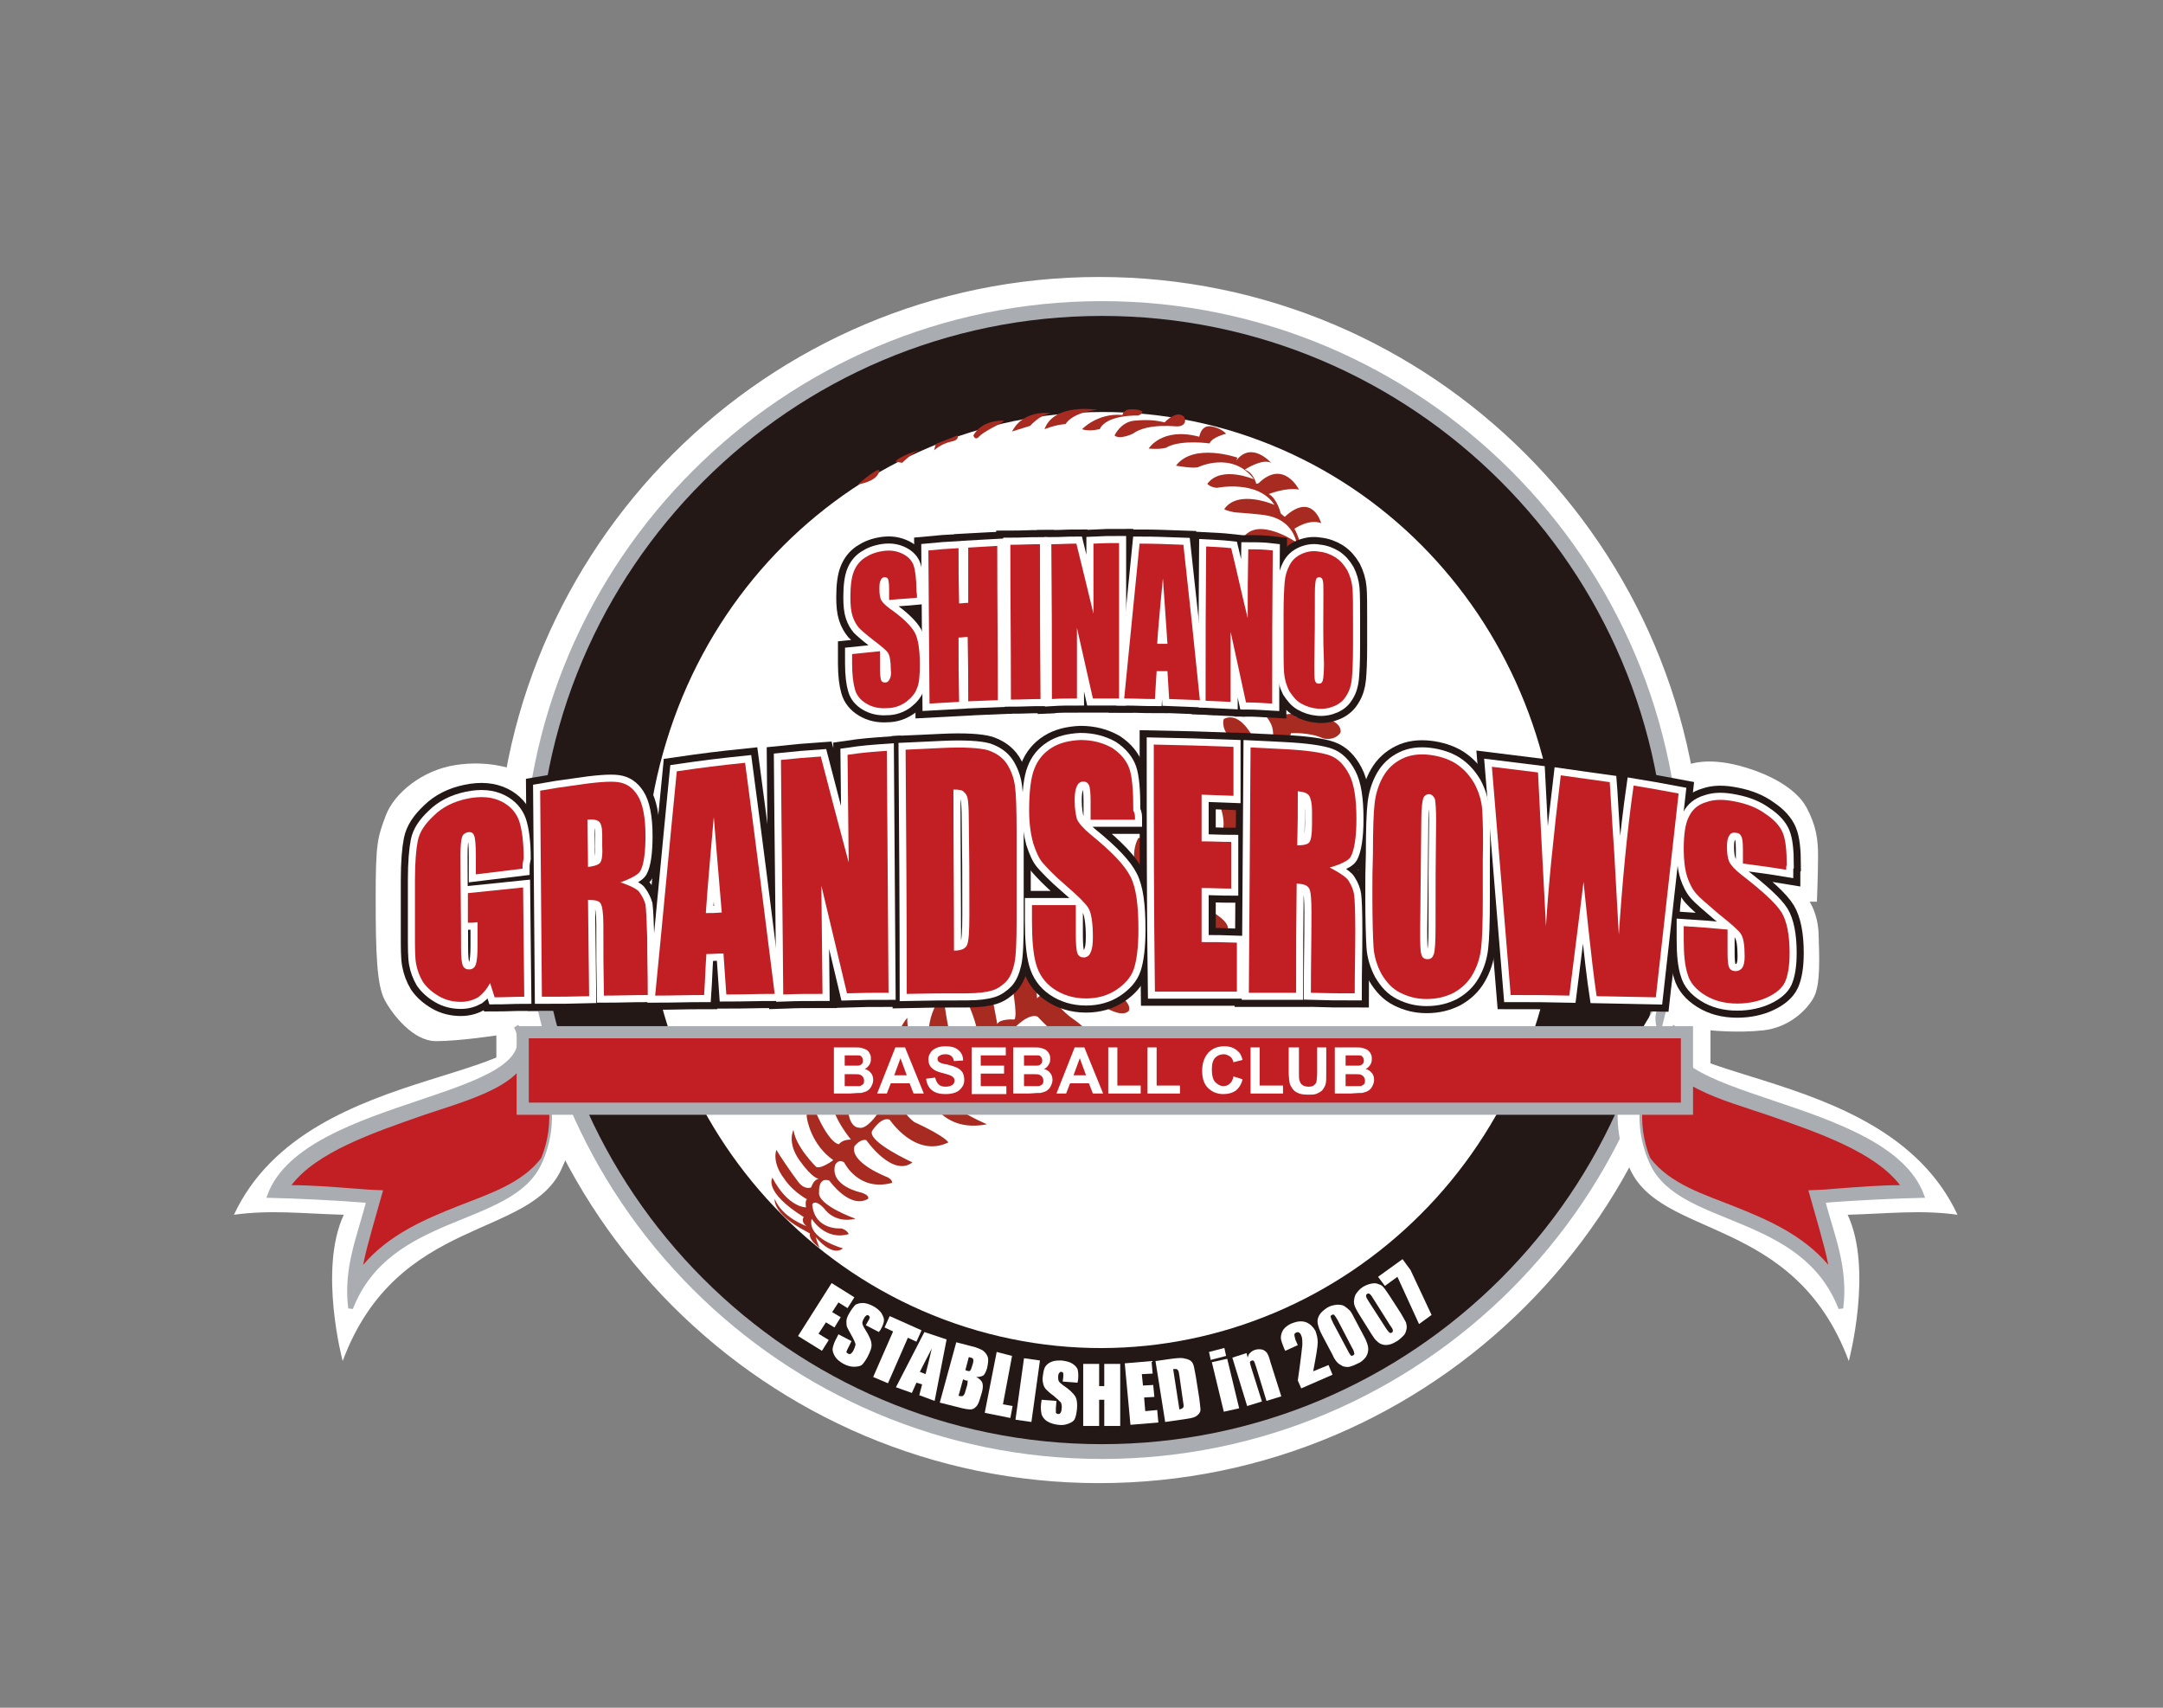 <?xml version="1.0" encoding="utf-8"?>
<!-- Generator: Adobe Illustrator 22.1.0, SVG Export Plug-In . SVG Version: 6.00 Build 0)  -->
<svg version="1.1" id="レイヤー_1" xmlns="http://www.w3.org/2000/svg" xmlns:xlink="http://www.w3.org/1999/xlink" x="0px"
	 y="0px" viewBox="0 0 380 300" style="enable-background:new 0 0 380 300;" xml:space="preserve">
<rect x="0" y="0" width="380" height="300" fill="#808080" stroke="none"/>
<style type="text/css">
	.st0{fill:#FFFFFF;}
	.st1{fill:#FFFFFF;stroke:#FFFFFF;stroke-width:0.887;}
	.st2{fill-rule:evenodd;clip-rule:evenodd;fill:#FFFFFF;}
	.st3{fill:#A9ADB2;}
	.st4{fill:#231815;}
	.st5{fill:#004F8E;stroke:#FFFFFF;stroke-width:4.694;}
	.st6{fill:#A72B20;}
	.st7{fill-rule:evenodd;clip-rule:evenodd;fill:#A72B20;}
	.st8{fill-rule:evenodd;clip-rule:evenodd;fill:#A9ADB2;stroke:#A9ADB2;stroke-width:0.854;}
	.st9{fill-rule:evenodd;clip-rule:evenodd;fill:#C11F23;}
	.st10{fill:#A9ADB2;stroke:#A9ADB2;stroke-width:4.272;}
	.st11{fill:#C11F23;}
	.st12{fill:#231815;stroke:#231815;stroke-width:4.972;}
	.st13{fill:#FFFFFF;stroke:#FFFFFF;stroke-width:2.486;}
</style>
<g id="XMLID_1045_">
	<path id="XMLID_1562_" class="st0" d="M296.7,134.3c0,0,3.1-1.3,8.8,0.2c5.7,1.5,10.2,4.2,11.9,7.4c1.7,3.2,2,5.6,2,8.5
		c0,3-0.2,8-0.2,8h-1.3c0,0,1.5,2.1,1.6,5.8c0.1,3.7,0.4,8.8-0.9,11.1c-1.3,2.3-4.4,5.2-8.8,5.7c-4.5,0.5-9.3,0-9.3,0v17.6h-16.2
		C284.1,198.6,295.2,164.4,296.7,134.3z"/>
	<path id="XMLID_1561_" class="st0" d="M89.9,135.1c0,0-4.1-1.6-9.9-0.7c-5.8,0.9-10.7,4.9-12.2,8.8c-1.5,4-1.8,4.9-1.8,14.6
		c0,9.7,0.2,15.3,1.6,17.9c1.4,2.6,5,7.2,9,7.2c4,0,10.6-1,10.6-1v9.2h14.7C101.9,191.1,89.3,167.1,89.9,135.1z"/>
	<path id="XMLID_1560_" class="st1" d="M87.6,154.6c0,58.2,47.3,105.5,105.5,105.5c58.2,0,105.5-47.3,105.5-105.5
		c0-58.2-47.3-105.5-105.5-105.5C135,49.1,87.6,96.4,87.6,154.6z"/>
	<path id="XMLID_1559_" class="st2" d="M60.4,213.4c-7.2-0.2-12.8-0.9-19.3,0c13.2-28.3,60-22,52.2-37.6c7.5,10.1,9.5,20.9,5.5,29.2
		c-5.3,12.8-29,8.3-38.6,34.1C60.2,239.1,55.9,223,60.4,213.4z"/>
	<path id="XMLID_1558_" class="st3" d="M91.9,154.6c0,56.1,45.6,101.7,101.7,101.7c56.1,0,101.7-45.6,101.7-101.7
		c0-56.1-45.6-101.7-101.7-101.7C137.5,52.9,91.9,98.5,91.9,154.6z"/>
	<path id="XMLID_1557_" class="st4" d="M94.5,154.6c0,54.6,44.4,99.1,99.1,99.1c54.6,0,99.1-44.4,99.1-99.1
		c0-54.6-44.4-99.1-99.1-99.1C138.9,55.5,94.5,100,94.5,154.6z"/>
	<path id="XMLID_1556_" class="st5" d="M170.4,230.9c41.1,13,84.7-10.6,97.5-52.7c12.8-42.1-10.1-86.8-51.1-99.9
		c-41.1-13-84.7,10.6-97.5,52.7C106.4,173.1,129.3,217.8,170.4,230.9z"/>
	<path id="XMLID_1555_" class="st0" d="M170.4,230.9c41.1,13,84.7-10.6,97.5-52.7c12.8-42.1-10.1-86.8-51.1-99.9
		c-41.1-13-84.7,10.6-97.5,52.7C106.4,173.1,129.3,217.8,170.4,230.9z"/>
	<g id="XMLID_1544_">
		<path id="XMLID_1554_" class="st6" d="M150.7,85.1c0,0,3.1-0.4,3.7-2.1C155.1,81.3,150.7,85.1,150.7,85.1z"/>
		<path id="XMLID_1553_" class="st6" d="M157.3,81.1l1.2,0.2c0,0,2-2,3.4-2.4C163.4,78.5,158.1,79.9,157.3,81.1z"/>
		<path id="XMLID_1552_" class="st6" d="M164.4,78l-0.3,1.1c0,0,1.2-1.1,2.9-1.5c1.7-0.3,1.2-1.1,1.2-1.1L164.4,78z"/>
		<path id="XMLID_1551_" class="st6" d="M171,76.5c0,0,0.3,1,1,0.2c0.7-0.8,3.4-2.1,3.9-2.4c0.5-0.4,0.5-0.4,0.5-0.4
			S172.6,73.6,171,76.5z"/>
		<path id="XMLID_1550_" class="st7" d="M184.6,72.6c0,0-4.7-0.8-6.8,3.2l3.2-1C181,74.8,182.6,72.9,184.6,72.6z"/>
		<path id="XMLID_1549_" class="st7" d="M192.8,72c0,0-7.6-1.3-9.3,3.4c0,0,1.9-0.8,3.7-0.9C187.2,74.5,188.2,72.5,192.8,72z"/>
		<path id="XMLID_1548_" class="st7" d="M190.1,75.4c0,0,2.7-2.9,7.1-2.5c0,0,0.1-1,1.6-1c1.5,0,1.9,0.4,1.9,0.4s0,0.5-0.8,0.7
			c0,0-5.5-0.2-6.7,2.4C193.3,75.3,191.6,75.9,190.1,75.4"/>
		<path id="XMLID_1547_" class="st7" d="M199,76.2c0,0-2.3,1.1-3.2,0.3c0,0,1.1-2.4,3.5-2.6c2.3-0.2,3.6-0.1,5.3,0.3
			c0,0,1.2-1.3,2.4-1.4c0,0,1.1,0,1.2,0.9c0.1,0.9-0.7,1.2-1.3,1.2C206.9,75,201.7,74.2,199,76.2z"/>
		<path id="XMLID_1546_" class="st7" d="M201.8,78.8c0,0,2.3-3.8,8.8-2.1c0,0,0.1,0,0.1,0c0,0,0.3-2.1,2.1-1.8
			c1.8,0.3,2.6,1.3,2.6,1.3s-2.5,0.6-2.9,1.7c0,0-4.7-0.7-7.4,0.6C205.2,78.6,204.1,79,201.8,78.8z"/>
		<path id="XMLID_1545_" class="st6" d="M217.4,80.4c0,0-7.7-2.7-10.8,1.4c0,0,2.7,0.5,3.8,0.3c0,0,6.1-3,9.9,2.1
			c0,0-5.8-2.5-8.2,0.8c0,0,0.5,0.6,1.7,0.7c0,0,7.2-1.5,10.1,3c0,0-6.3-2.8-8.8,0.7c0,0-0.2,0.2,1.8,0.6c0,0,2.8,0.2,4.6,0.4
			c1.8,0.2,5.2,0.8,6.3,4.9c0,0-6.9-4.8-9.5-0.7c0,0,1.7,0.7,2.7,0.9c0,0,4.2,0,6.5,1.7c2.2,1.6,2.8,3.6,2.9,5.5
			c0,0-6.8-6.7-9.8-2.3c0,0,2,0.9,2.8,1c0.7,0.1,8.3,1.9,7.8,8.2c0,0-6.8-6.6-9.9-3.1c0,0,0.4,1.2,1.7,1.7c1.4,0.5,6,2.3,6.4,4.6
			c0.4,2.3-0.4,4.6-0.6,5.1c-0.2,0.5-2.6-8.2-8.2-6.2c0,0-0.7,0.8-0.4,1.6c0,0,7.1,1.4,8,7c0,0-0.2,2.5-1.3,5.1l-1.2,0.1
			c0,0-3.7-9.3-7.5-6.3c0,0-0.4,0.6,0.3,2.2c0.7,1.5,4.8,4.3,5.1,6.8c0.4,2.5-0.9,5.1-1.6,5.5c0,0-3-9.4-7-7.4c0,0-0.6,1.5,1.1,3.3
			c1.7,1.7,4,4.6,3.4,6.5c0,0,0.4,3-1.3,5l-1.1,0.2c0,0-1.7-9.1-5.8-8.8c0,0-1.4,0.2-1.1,2.3c0,0-0.2,0.2,2.1,3
			c2.2,2.8,3.7,7.6,1.8,9.4l-1.2,1.8c0,0-1.5-0.5-2.2,2.1c0,0-0.5-11.1-5.1-10.5c0,0-1.5,1.2-0.8,3.7c0,0,4.6,7.4,3.8,9.9
			c0,0-3.1,2.9-3.7,3c0,0-2.2-10.2-4.9-10c0,0-2,3,0.4,8.1c0,0,1.6,4,1.1,5c0,0-0.5,2.6-4.4,4c0,0-0.7-10.6-3.2-10.4
			c0,0-2.5,1.7-2.3,3.8c0,0,3.5,8.4,2.3,9.7l-4.4,2.7c0,0-1-10.5-3.3-10.7c0,0-1.8,1.5-2,3.6c-0.2,2.1,2.5,9.6,2,11
			c0,0-3.3,0.3-4,1.4c0,0-0.6-10.7-2.8-9.9c0,0-2.5,1.7-1.8,6.4c0,0,1.3,6.6,0.6,7.2c0,0-2.5-0.2-3,0.8c0,0-1.7-9.9-2.6-10.3
			c0,0-3,3.9-2.3,7.2c0,0,2,4.6,1.3,5.8c0,0-0.5,1.7-4,2.7c0,0-2-8.9-1.8-11c0,0-3.3,4-2.5,8.4c0,0,0.5,4,1.3,5.2c0,0-2,0.1-2.4,0.9
			c0,0-3-6.7-2.8-10c0,0-4.5,4.8-0.4,11.8c0,0-1.3,3-2.7,2.9c0,0-3.2-1.9-2.9-8.2c0,0-1.5-1.9-2,1.3c0,0-1.3,3.1,2.8,9
			c0,0-1.9,2.9-3.3,2.5c0,0-1.6,0.1-1.9-3c-0.3-3.1-1.3-4.9-2.3-5.2c0,0-2.9,3.1,2.8,10.3c0,0-1.4-0.1-2.1,0.8c0,0-1.8,0.2-4.7-7.1
			c0,0-1.3,1.1-0.9,2.7c0,0,0.7,4.5,4.6,7.2c0,0-2.1,1.6-3,1.2c0,0-3.6-3.5-4-6.5c0,0-1.2,2.2,1.1,5.4c2.3,3.2,3.3,3.2,3.5,3.2
			c0,0-0.9-0.2-1.5,1.5c0,0-1.1,0.5-2.2-0.9c-1.1-1.4-3.6-5.1-3.9-5.7c0,0-0.9,2.1,1.4,5.1c0,0,1.2,2,4,3.6c0,0-0.4,0-0.2,1.4
			c0,0-3.1,0.1-5.9-5.2c0,0-1.7,2.4,5.5,6.9c0,0-0.6,0.8,0.5,1.6c0,0-4.3-1.5-5.6-4.8c0,0-0.5,2.6,5.5,5.7l0.7,0.4
			c0,0-0.4,1,1.7,2.5c0,0-0.3-0.5-0.7-1.9c0,0,2.8,3.6,4.8,2c0,0-6.4-1.7-5.5-5.2c0,0,2.3,3.9,6.5,2.7c0,0-0.2-0.7-1.3-1
			c0,0-4.7,0.4-5.1-4.2c0,0,0.4-1.1,2.1,0.7c0,0,1.7,2.7,5.5,1.8c0,0-6.8-2.4-6.4-4.7c0,0-0.2-2.7,1.8-2c0,0,3.6,5.1,6.8,3.2
			c0,0,0.4-0.6-1.2-1.1c0,0-5.5-1.1-4.6-4.8c0,0,0.5-1.2,1.6-0.5c0,0,2.5,5.2,8.4,3.6c0,0,0.2-0.5-0.8-1c0,0-6.6-2.5-5.8-5.4
			c0,0,1-1.4,2.1-1.1c0,0,4.6,6.6,8.1,3.9c0,0-7.9-3.6-7.1-5.5c0,0,1.6-2.6,3.1-2c0,0,4.5,6.8,10.3,4c0,0-0.2-0.9-6-3.6
			c0,0-2.3-1.7-2-3.2c0,0,2.4-2.9,4.1-2.2c0,0,2.3,7.5,10.7,5.8c0,0-10.4-4.2-8.9-8.6c0,0,1.8-1.5,3.2-0.8c0,0,7.1,5.1,10.6,4.2
			c3.5-0.9,0.2,0,0.2,0s-3.4-2.4-7.1-4.9c0,0-0.6-1.6,0.6-2.8c1.2-1.2,2.4-1.1,3.6-0.6c0,0,4.6,6.8,8.8,3.9c0,0-6.4-5.9-6.2-7.3
			c0,0,2.5-2.7,4.1-2c0,0,6.4,7.3,9.9,4.5c0,0-0.7-2-3.4-3.9c0,0-3.3-2.2-2.9-3.4c0,0,2.2-2.8,3.8-2c0,0,6.6,5.8,8.6,3.8
			c0,0,1-1.4-3.3-3.9c0,0-3.8-2.3-3-3.5c0.8-1.1,1.4-1.4,2.7-1.9c0,0,2,0,2.6-1.2c0,0,9.2,6.2,10.2,3.4c0,0,1-1.5-6.9-6.1l-1.1-0.3
			c0,0,0.7-1.4,1.7-1.7c1.1-0.4,3.2-0.7,3.8-1.7c0.5-1,3.8,1.3,4.7,1.8c0.9,0.5,4.8,2.1,6,0.8c0,0,1.1-2.4-9.1-5.8
			c0,0,0.7-2.5,2.3-2.5c0,0,2.6-1.1,2.6-2.3c0,0,0-0.7,1.4-0.2c1.4,0.6,8,4.5,9.7,2c0,0-0.6-3.5-9-5c0,0,3.6-3.9,3.9-4.2
			c0.4-0.2,0.4-0.4,1.6-0.2c1.2,0.3,5.7,2.9,7.4,0.8c0,0,1.4-2.8-7.7-4.1c0,0,3.5-3.7,3.8-5c0,0,2.7-0.7,6.2,1.3c0,0,2,0.6,2.6-0.5
			c0,0,0.2-4.1-8.3-3.9c0,0,3.6-3.8,3.7-4.9c0,0,3.3-0.2,5.6,0.9c0,0,2,0.6,3.1-1c0,0,0.9-3.3-8-2.8c0,0,1.9-4.6,2-5
			c0.1-0.5,6.6-0.5,7.8,0.8c0,0,1.9-2.7-1.9-3.9c0,0-3.2-0.3-6.1,0.8c0,0,2.4-4.9,2.5-6.5c0,0,5.3-1.3,6.8,0.7c0,0,0.4-7-6.5-2.6
			c0,0,0.2-4-0.4-4.5c0,0,3.3-1.3,6.3,0.4c0,0,1.4-5.6-6.8-3l-1-1.8l0.6-2c0,0,2.8-1.5,5.7,0.3c0,0-1.3-6.5-7.5-2.3
			c0,0-1-3.6-1.6-4.4c0,0,2.5-1.8,4.7-1c0,0-1.5-5.6-6.4-1.1l-0.7-0.6c0,0-0.6-2.6-2.1-3.4c0,0,2.9-1.2,5.3-0.8c0,0-2.7-5.4-7.1-1.1
			l-0.4,0.1c0,0-0.4-1.9-2-2.5c0,0,3-2,4.6-1.2c0,0-3.4-3.9-6.1-0.4"/>
	</g>
	<path id="XMLID_1543_" class="st8" d="M64.8,210.9c-6.2-0.5-13.2-0.8-17.4-0.9c6.4-17.1,49.8-16.6,43.3-29.7
		c6.3,8.5,7.3,17.1,4,24.1c-5.1,10.8-26.5,8.3-33.1,25.4l0,0C60.7,222.6,63.3,217,64.8,210.9z"/>
	<path id="XMLID_1542_" class="st9" d="M65.4,215.8l1.9-6.7l-2.4-0.1l-2.6-0.2c-3.9-0.3-7.8-0.6-11.1-0.6
		c4.4-5.8,14.3-9.2,23.2-12.3c7.6-2.6,19-5.4,18.4-12.4c4.1,7,4.7,14,2.3,19.9c-3.4,4.6-9.7,6.5-14.7,8.5c-5.8,2.3-12.1,5-16.6,10.3
		C64.2,220.1,64.8,218,65.4,215.8z"/>
	<path id="XMLID_1541_" class="st2" d="M324.6,213.4c7.2-0.2,12.8-0.9,19.3,0c-13.2-28.3-60-22-52.2-37.6
		c-7.5,10.1-9.5,20.9-5.5,29.2c5.3,12.8,29,8.3,38.6,34.1C324.8,239.1,329.1,223,324.6,213.4z"/>
	<path id="XMLID_1540_" class="st8" d="M320.2,210.9c6.1-0.5,13.2-0.8,17.4-0.9c-6.4-17.1-49.8-16.6-43.3-29.7
		c-6.3,8.5-7.3,17.1-4,24.1c5.1,10.8,26.5,8.3,33.1,25.4l0,0C324.3,222.6,321.8,217,320.2,210.9z"/>
	<path id="XMLID_1539_" class="st9" d="M319.6,215.8l-1.9-6.7l2.4-0.1l2.6-0.2c3.9-0.3,7.8-0.6,11.1-0.6
		c-4.4-5.8-14.3-9.2-23.2-12.3c-7.6-2.6-19-5.4-18.4-12.4c-4.1,7-4.7,14-2.3,19.9c3.4,4.6,9.7,6.5,14.7,8.5
		c5.8,2.3,12.1,5,16.6,10.3C320.8,220.1,320.2,218,319.6,215.8z"/>
	<g id="XMLID_1503_">
		<rect id="XMLID_1538_" x="92.9" y="182.4" class="st10" width="202.4" height="11.3"/>
		<rect id="XMLID_1537_" x="92.9" y="182.4" class="st11" width="202.4" height="11.3"/>
		<g id="XMLID_1504_">
			<path id="XMLID_1533_" class="st0" d="M146.8,184h3.2c0.6,0,1.1,0,1.4,0.1c0.3,0.1,0.6,0.2,0.8,0.3c0.3,0.2,0.5,0.4,0.6,0.7
				c0.2,0.3,0.2,0.6,0.2,1c0,0.4-0.1,0.7-0.3,1c-0.2,0.3-0.5,0.6-0.8,0.7c0.5,0.1,0.9,0.4,1.1,0.7c0.3,0.3,0.4,0.8,0.4,1.2
				c0,0.4-0.1,0.7-0.3,1.1c-0.2,0.4-0.4,0.6-0.7,0.8c-0.3,0.2-0.7,0.3-1.1,0.4c-0.3,0-0.9,0-2,0.1h-2.8V184z M148.4,185.3v1.9h1.1
				c0.6,0,1,0,1.2,0c0.3,0,0.5-0.1,0.7-0.3c0.2-0.2,0.2-0.4,0.2-0.6c0-0.3-0.1-0.5-0.2-0.6c-0.1-0.2-0.3-0.3-0.6-0.3
				c-0.2,0-0.6,0-1.4,0H148.4z M148.4,188.6v2.2h1.5c0.6,0,1,0,1.1,0c0.2,0,0.4-0.2,0.6-0.3c0.2-0.2,0.2-0.4,0.2-0.7
				c0-0.2-0.1-0.5-0.2-0.6c-0.1-0.2-0.3-0.3-0.5-0.4c-0.2-0.1-0.7-0.1-1.5-0.1H148.4z"/>
			<path id="XMLID_1530_" class="st0" d="M162.3,192.1h-1.8l-0.7-1.8h-3.3l-0.7,1.8h-1.7l3.2-8.1h1.7L162.3,192.1z M159.3,188.9
				l-1.1-3l-1.1,3H159.3z"/>
			<path id="XMLID_1528_" class="st0" d="M162.7,189.5l1.6-0.2c0.1,0.5,0.3,0.9,0.6,1.2c0.3,0.3,0.7,0.4,1.2,0.4
				c0.5,0,0.9-0.1,1.2-0.3c0.3-0.2,0.4-0.5,0.4-0.8c0-0.2-0.1-0.4-0.2-0.5c-0.1-0.1-0.3-0.3-0.6-0.4c-0.2-0.1-0.6-0.2-1.3-0.4
				c-0.9-0.2-1.5-0.5-1.8-0.8c-0.5-0.4-0.7-1-0.7-1.6c0-0.4,0.1-0.8,0.4-1.2c0.2-0.4,0.6-0.6,1-0.8c0.4-0.2,1-0.3,1.6-0.3
				c1,0,1.8,0.2,2.3,0.7c0.5,0.4,0.8,1,0.8,1.8l-1.6,0.1c-0.1-0.4-0.2-0.7-0.5-0.9c-0.2-0.2-0.6-0.3-1-0.3c-0.5,0-0.8,0.1-1.1,0.3
				c-0.2,0.1-0.3,0.3-0.3,0.5c0,0.2,0.1,0.4,0.2,0.5c0.2,0.2,0.7,0.4,1.5,0.5c0.8,0.2,1.4,0.4,1.8,0.6c0.4,0.2,0.7,0.5,0.9,0.8
				c0.2,0.4,0.3,0.8,0.3,1.3c0,0.5-0.1,0.9-0.4,1.3c-0.3,0.4-0.6,0.7-1.1,0.9s-1.1,0.3-1.8,0.3c-1,0-1.8-0.2-2.4-0.7
				C163.2,191.1,162.8,190.4,162.7,189.5z"/>
			<path id="XMLID_1526_" class="st0" d="M170.7,192.1V184h6v1.4h-4.4v1.8h4.1v1.4h-4.1v2.2h4.5v1.4H170.7z"/>
			<path id="XMLID_1522_" class="st0" d="M178.3,184h3.2c0.6,0,1.1,0,1.4,0.1c0.3,0.1,0.6,0.2,0.8,0.3c0.2,0.2,0.5,0.4,0.6,0.7
				c0.2,0.3,0.2,0.6,0.2,1c0,0.4-0.1,0.7-0.3,1c-0.2,0.3-0.5,0.6-0.8,0.7c0.5,0.1,0.9,0.4,1.1,0.7c0.3,0.3,0.4,0.8,0.4,1.2
				c0,0.4-0.1,0.7-0.3,1.1c-0.2,0.4-0.4,0.6-0.7,0.8c-0.3,0.2-0.7,0.3-1.1,0.4c-0.3,0-0.9,0-2,0.1h-2.8V184z M179.9,185.3v1.9h1.1
				c0.6,0,1,0,1.2,0c0.3,0,0.5-0.1,0.7-0.3c0.2-0.2,0.2-0.4,0.2-0.6c0-0.3-0.1-0.5-0.2-0.6c-0.1-0.2-0.3-0.3-0.6-0.3
				c-0.2,0-0.6,0-1.4,0H179.9z M179.9,188.6v2.2h1.5c0.6,0,1,0,1.1,0c0.2,0,0.4-0.2,0.6-0.3c0.2-0.2,0.2-0.4,0.2-0.7
				c0-0.2-0.1-0.5-0.2-0.6c-0.1-0.2-0.3-0.3-0.5-0.4c-0.2-0.1-0.7-0.1-1.5-0.1H179.9z"/>
			<path id="XMLID_1519_" class="st0" d="M193.8,192.1H192l-0.7-1.8h-3.3l-0.7,1.8h-1.7l3.2-8.1h1.7L193.8,192.1z M190.8,188.9
				l-1.1-3l-1.1,3H190.8z"/>
			<path id="XMLID_1517_" class="st0" d="M194.7,192.1v-8.1h1.6v6.7h4.1v1.4H194.7z"/>
			<path id="XMLID_1515_" class="st0" d="M201.6,192.1v-8.1h1.6v6.7h4.1v1.4H201.6z"/>
			<path id="XMLID_1513_" class="st0" d="M216.7,189.1l1.6,0.5c-0.2,0.9-0.7,1.6-1.2,2c-0.6,0.4-1.3,0.6-2.2,0.6
				c-1.1,0-2-0.4-2.7-1.1c-0.7-0.7-1-1.7-1-3c0-1.4,0.4-2.4,1.1-3.2c0.7-0.7,1.6-1.1,2.8-1.1c1,0,1.8,0.3,2.4,0.9
				c0.4,0.3,0.6,0.8,0.8,1.5l-1.6,0.4c-0.1-0.4-0.3-0.8-0.6-1c-0.3-0.2-0.7-0.4-1.1-0.4c-0.6,0-1.1,0.2-1.5,0.6
				c-0.4,0.4-0.6,1.1-0.6,2.1c0,1,0.2,1.8,0.6,2.2c0.4,0.4,0.9,0.7,1.4,0.7c0.4,0,0.8-0.1,1.1-0.4
				C216.3,190.2,216.6,189.7,216.7,189.1z"/>
			<path id="XMLID_1511_" class="st0" d="M219.7,192.1v-8.1h1.6v6.7h4.1v1.4H219.7z"/>
			<path id="XMLID_1509_" class="st0" d="M226.6,184h1.6v4.4c0,0.7,0,1.2,0.1,1.4c0.1,0.3,0.2,0.6,0.5,0.8c0.3,0.2,0.6,0.3,1.1,0.3
				c0.5,0,0.8-0.1,1-0.3c0.2-0.2,0.4-0.4,0.4-0.7c0-0.3,0.1-0.7,0.1-1.4V184h1.6v4.3c0,1,0,1.7-0.1,2.1c-0.1,0.4-0.3,0.7-0.5,1
				c-0.2,0.3-0.6,0.5-1,0.7c-0.4,0.2-0.9,0.2-1.6,0.2c-0.8,0-1.4-0.1-1.8-0.3c-0.4-0.2-0.7-0.4-0.9-0.7c-0.2-0.3-0.4-0.6-0.5-0.9
				c-0.1-0.5-0.2-1.2-0.2-2.1V184z"/>
			<path id="XMLID_1505_" class="st0" d="M234.8,184h3.2c0.6,0,1.1,0,1.4,0.1c0.3,0.1,0.6,0.2,0.8,0.3c0.2,0.2,0.5,0.4,0.6,0.7
				c0.2,0.3,0.2,0.6,0.2,1c0,0.4-0.1,0.7-0.3,1c-0.2,0.3-0.5,0.6-0.8,0.7c0.5,0.1,0.9,0.4,1.1,0.7c0.3,0.3,0.4,0.8,0.4,1.2
				c0,0.4-0.1,0.7-0.3,1.1c-0.2,0.4-0.4,0.6-0.7,0.8c-0.3,0.2-0.7,0.3-1.1,0.4c-0.3,0-0.9,0-2,0.1h-2.8V184z M236.4,185.3v1.9h1.1
				c0.6,0,1,0,1.2,0c0.3,0,0.5-0.1,0.7-0.3c0.2-0.2,0.2-0.4,0.2-0.6c0-0.3-0.1-0.5-0.2-0.6c-0.1-0.2-0.3-0.3-0.6-0.3
				c-0.2,0-0.6,0-1.4,0H236.4z M236.4,188.6v2.2h1.5c0.6,0,1,0,1.1,0c0.2,0,0.4-0.2,0.6-0.3c0.2-0.2,0.2-0.4,0.2-0.7
				c0-0.2-0.1-0.5-0.2-0.6c-0.1-0.2-0.3-0.3-0.5-0.4c-0.2-0.1-0.7-0.1-1.5-0.1H236.4z"/>
		</g>
	</g>
	<g id="XMLID_1088_">
		<g id="XMLID_1452_">
			<g id="XMLID_1487_">
				<path id="XMLID_1502_" class="st12" d="M161.1,105c-2,0.2-2.9,0.2-4.9,0.4c0-0.8,0-1.2,0-2c0-0.9-0.1-1.5-0.2-1.7
					c-0.1-0.2-0.3-0.3-0.6-0.3c-0.3,0-0.6,0.2-0.7,0.6c-0.2,0.3-0.2,0.9-0.2,1.5c0,0.9,0.1,1.5,0.3,1.9c0.2,0.4,0.7,0.9,1.5,1.5
					c2.3,1.6,3.8,3.1,4.4,4.2c0.6,1.1,0.9,3,0.9,5.6c0,1.9-0.1,3.3-0.5,4.2c-0.3,0.9-1,1.7-1.9,2.4c-1,0.7-2.1,1.1-3.4,1.1
					c-1.4,0.1-2.6-0.2-3.6-0.8c-1-0.6-1.7-1.4-2-2.5c-0.3-1-0.5-2.6-0.5-4.5c0-0.7,0-1,0-1.7c1.9-0.2,2.9-0.3,4.9-0.5
					c0,1.3,0,1.9,0,3.2c0,1,0.1,1.6,0.2,1.9c0.1,0.3,0.4,0.4,0.7,0.4c0.4,0,0.6-0.2,0.8-0.6c0.2-0.4,0.3-0.9,0.2-1.6
					c0-1.6-0.2-2.6-0.5-3c-0.3-0.5-1.2-1.2-2.5-2.2c-1.3-1-2.2-1.8-2.6-2.2c-0.4-0.5-0.8-1.1-1.1-2c-0.3-0.9-0.4-2-0.4-3.4
					c0-2,0.2-3.5,0.6-4.5c0.4-1,1-1.8,1.9-2.4c0.9-0.6,1.9-1,3.2-1.2c1.4-0.2,2.5,0,3.5,0.5c1,0.5,1.6,1.2,1.9,2
					c0.3,0.9,0.5,2.4,0.5,4.5C161.1,104.4,161.1,104.6,161.1,105z"/>
				<path id="XMLID_1500_" class="st12" d="M175.2,95.9c0,10.9,0.1,16.3,0.1,27.1c-2.1,0.1-3.1,0.1-5.2,0.2c0-4.5,0-6.8-0.1-11.3
					c-0.6,0-1,0.1-1.6,0.1c0,4.5,0,6.8,0.1,11.3c-2.1,0.1-3.1,0.2-5.2,0.3c-0.1-10.7-0.1-16.1-0.2-26.9c2.1-0.2,3.2-0.3,5.3-0.4
					c0,3.9,0,5.8,0.1,9.7c0.6,0,1-0.1,1.6-0.1c0-3.9,0-5.8,0-9.7C172.1,96.1,173.1,96,175.2,95.9z"/>
				<path id="XMLID_1498_" class="st12" d="M182.7,95.6c0,10.9,0,16.3,0.1,27.2c-2.1,0-3.1,0.1-5.2,0.1c0-10.9-0.1-16.3-0.1-27.2
					C179.5,95.7,180.6,95.6,182.7,95.6z"/>
				<path id="XMLID_1496_" class="st12" d="M196.6,95.4c0,10.9,0,16.4,0,27.3c-1.8,0-2.7,0-4.6,0c-1.1-5-1.7-7.4-2.8-12.4
					c0,5,0,7.4,0,12.4c-1.8,0-2.7,0-4.4,0.1c0-10.9,0-16.3-0.1-27.2c1.8,0,2.6-0.1,4.4-0.1c1.2,4.9,1.8,7.3,3,12.3
					c0-4.9,0-7.4,0-12.3C194,95.4,194.9,95.4,196.6,95.4z"/>
				<path id="XMLID_1493_" class="st12" d="M207.9,95.7c1.2,10.9,1.8,16.4,2.9,27.3c-2.1-0.1-3.2-0.1-5.4-0.2
					c-0.1-2-0.2-2.9-0.3-4.9c-0.8,0-1.2,0-1.9,0c-0.1,1.9-0.2,2.9-0.3,4.9c-2.2,0-3.3-0.1-5.4-0.1c1.1-10.9,1.6-16.3,2.7-27.2
					C203.3,95.5,204.8,95.6,207.9,95.7z M205.1,113.1c-0.2-3.1-0.8-11.5-0.8-11.5c0,0-0.9,9.1-1,11.5
					C204,113.1,204.3,113.1,205.1,113.1z"/>
				<path id="XMLID_1491_" class="st12" d="M223.6,96.7c-0.1,10.7-0.1,16.1-0.1,26.9c-1.8-0.1-2.7-0.2-4.6-0.2
					c-1.1-5-1.6-7.4-2.7-12.4c0,4.9,0,7.4,0,12.3c-1.8-0.1-2.6-0.1-4.4-0.2c0-10.9,0-16.3,0.1-27.1c1.8,0.1,2.6,0.1,4.4,0.3
					c1.2,4.9,1.7,7.4,2.9,12.3c0-4.9,0-7.3,0.1-12.1C221,96.5,221.9,96.5,223.6,96.7z"/>
				<path id="XMLID_1488_" class="st12" d="M237.7,113.6c0,2.7-0.1,4.5-0.2,5.6c-0.1,1.1-0.4,2.1-0.9,2.9c-0.5,0.9-1.2,1.5-2.1,1.9
					c-0.9,0.4-1.9,0.6-3,0.5c-1.1-0.1-2-0.4-2.9-0.9c-0.9-0.5-1.5-1.3-2.1-2.2c-0.5-1-0.8-2-0.9-3.1c-0.1-1.1-0.1-3-0.1-5.8
					c0-1.8,0-2.8,0-4.6c0-2.7,0.1-4.6,0.2-5.7c0.1-1.1,0.4-2.1,0.9-3c0.5-0.9,1.2-1.5,2.1-1.9c0.9-0.4,1.9-0.6,3-0.4
					c1.1,0.1,2.1,0.5,2.9,1c0.9,0.6,1.5,1.3,2.1,2.3c0.5,1,0.8,2,0.9,3.1c0.1,1.1,0.1,3,0.1,5.7
					C237.7,110.9,237.7,111.8,237.7,113.6z M232.5,104.4c0-1.2,0-2-0.1-2.4c-0.1-0.4-0.3-0.6-0.6-0.6c-0.3,0-0.5,0.1-0.6,0.4
					c-0.1,0.3-0.2,1.1-0.2,2.4c0,5,0,7.4-0.1,12.4c0,1.5,0,2.5,0.1,2.9c0.1,0.4,0.3,0.6,0.7,0.6c0.4,0,0.6-0.2,0.7-0.6
					c0.1-0.4,0.2-1.4,0.2-3C232.4,111.7,232.5,109.3,232.5,104.4z"/>
			</g>
			<g id="XMLID_1470_">
				<path id="XMLID_1485_" class="st13" d="M161.1,105c-2,0.2-2.9,0.2-4.9,0.4c0-0.8,0-1.2,0-2c0-0.9-0.1-1.5-0.2-1.7
					c-0.1-0.2-0.3-0.3-0.6-0.3c-0.3,0-0.6,0.2-0.7,0.6c-0.2,0.3-0.2,0.9-0.2,1.5c0,0.9,0.1,1.5,0.3,1.9c0.2,0.4,0.7,0.9,1.5,1.5
					c2.3,1.6,3.8,3.1,4.4,4.2c0.6,1.1,0.9,3,0.9,5.6c0,1.9-0.1,3.3-0.5,4.2c-0.3,0.9-1,1.7-1.9,2.4c-1,0.7-2.1,1.1-3.4,1.1
					c-1.4,0.1-2.6-0.2-3.6-0.8c-1-0.6-1.7-1.4-2-2.5c-0.3-1-0.5-2.6-0.5-4.5c0-0.7,0-1,0-1.7c1.9-0.2,2.9-0.3,4.9-0.5
					c0,1.3,0,1.9,0,3.2c0,1,0.1,1.6,0.2,1.9c0.1,0.3,0.4,0.4,0.7,0.4c0.4,0,0.6-0.2,0.8-0.6c0.2-0.4,0.3-0.9,0.2-1.6
					c0-1.6-0.2-2.6-0.5-3c-0.3-0.5-1.2-1.2-2.5-2.2c-1.3-1-2.2-1.8-2.6-2.2c-0.4-0.5-0.8-1.1-1.1-2c-0.3-0.9-0.4-2-0.4-3.4
					c0-2,0.2-3.5,0.6-4.5c0.4-1,1-1.8,1.9-2.4c0.9-0.6,1.9-1,3.2-1.2c1.4-0.2,2.5,0,3.5,0.5c1,0.5,1.6,1.2,1.9,2
					c0.3,0.9,0.5,2.4,0.5,4.5C161.1,104.4,161.1,104.6,161.1,105z"/>
				<path id="XMLID_1483_" class="st13" d="M175.2,95.9c0,10.9,0.1,16.3,0.1,27.1c-2.1,0.1-3.1,0.1-5.2,0.2c0-4.5,0-6.8-0.1-11.3
					c-0.6,0-1,0.1-1.6,0.1c0,4.5,0,6.8,0.1,11.3c-2.1,0.1-3.1,0.2-5.2,0.3c-0.1-10.7-0.1-16.1-0.2-26.9c2.1-0.2,3.2-0.3,5.3-0.4
					c0,3.9,0,5.8,0.1,9.7c0.6,0,1-0.1,1.6-0.1c0-3.9,0-5.8,0-9.7C172.1,96.1,173.1,96,175.2,95.9z"/>
				<path id="XMLID_1481_" class="st13" d="M182.7,95.6c0,10.9,0,16.3,0.1,27.2c-2.1,0-3.1,0.1-5.2,0.1c0-10.9-0.1-16.3-0.1-27.2
					C179.5,95.7,180.6,95.6,182.7,95.6z"/>
				<path id="XMLID_1479_" class="st13" d="M196.6,95.4c0,10.9,0,16.4,0,27.3c-1.8,0-2.7,0-4.6,0c-1.1-5-1.7-7.4-2.8-12.4
					c0,5,0,7.4,0,12.4c-1.8,0-2.7,0-4.4,0.1c0-10.9,0-16.3-0.1-27.2c1.8,0,2.6-0.1,4.4-0.1c1.2,4.9,1.8,7.3,3,12.3
					c0-4.9,0-7.4,0-12.3C194,95.4,194.9,95.4,196.6,95.4z"/>
				<path id="XMLID_1476_" class="st13" d="M207.9,95.7c1.2,10.9,1.8,16.4,2.9,27.3c-2.1-0.1-3.2-0.1-5.4-0.2
					c-0.1-2-0.2-2.9-0.3-4.9c-0.8,0-1.2,0-1.9,0c-0.1,1.9-0.2,2.9-0.3,4.9c-2.2,0-3.3-0.1-5.4-0.1c1.1-10.9,1.6-16.3,2.7-27.2
					C203.3,95.5,204.8,95.6,207.9,95.7z M205.1,113.1c-0.2-3.1-0.8-11.5-0.8-11.5c0,0-0.9,9.1-1,11.5
					C204,113.1,204.3,113.1,205.1,113.1z"/>
				<path id="XMLID_1474_" class="st13" d="M223.6,96.7c-0.1,10.7-0.1,16.1-0.1,26.9c-1.8-0.1-2.7-0.2-4.6-0.2
					c-1.1-5-1.6-7.4-2.7-12.4c0,4.9,0,7.4,0,12.3c-1.8-0.1-2.6-0.1-4.4-0.2c0-10.9,0-16.3,0.1-27.1c1.8,0.1,2.6,0.1,4.4,0.3
					c1.2,4.9,1.7,7.4,2.9,12.3c0-4.9,0-7.3,0.1-12.1C221,96.5,221.9,96.5,223.6,96.7z"/>
				<path id="XMLID_1471_" class="st13" d="M237.7,113.6c0,2.7-0.1,4.5-0.2,5.6c-0.1,1.1-0.4,2.1-0.9,2.9c-0.5,0.9-1.2,1.5-2.1,1.9
					c-0.9,0.4-1.9,0.6-3,0.5c-1.1-0.1-2-0.4-2.9-0.9c-0.9-0.5-1.5-1.3-2.1-2.2c-0.5-1-0.8-2-0.9-3.1c-0.1-1.1-0.1-3-0.1-5.8
					c0-1.8,0-2.8,0-4.6c0-2.7,0.1-4.6,0.2-5.7c0.1-1.1,0.4-2.1,0.9-3c0.5-0.9,1.2-1.5,2.1-1.9c0.9-0.4,1.9-0.6,3-0.4
					c1.1,0.1,2.1,0.5,2.9,1c0.9,0.6,1.5,1.3,2.1,2.3c0.5,1,0.8,2,0.9,3.1c0.1,1.1,0.1,3,0.1,5.7
					C237.7,110.9,237.7,111.8,237.7,113.6z M232.5,104.4c0-1.2,0-2-0.1-2.4c-0.1-0.4-0.3-0.6-0.6-0.6c-0.3,0-0.5,0.1-0.6,0.4
					c-0.1,0.3-0.2,1.1-0.2,2.4c0,5,0,7.4-0.1,12.4c0,1.5,0,2.5,0.1,2.9c0.1,0.4,0.3,0.6,0.7,0.6c0.4,0,0.6-0.2,0.7-0.6
					c0.1-0.4,0.2-1.4,0.2-3C232.4,111.7,232.5,109.3,232.5,104.4z"/>
			</g>
			<g id="XMLID_1453_">
				<path id="XMLID_1468_" class="st11" d="M161.1,105c-2,0.2-2.9,0.2-4.9,0.4c0-0.8,0-1.2,0-2c0-0.9-0.1-1.5-0.2-1.7
					c-0.1-0.2-0.3-0.3-0.6-0.3c-0.3,0-0.6,0.2-0.7,0.6c-0.2,0.3-0.2,0.9-0.2,1.5c0,0.9,0.1,1.5,0.3,1.9c0.2,0.4,0.7,0.9,1.5,1.5
					c2.3,1.6,3.8,3.1,4.4,4.2c0.6,1.1,0.9,3,0.9,5.6c0,1.9-0.1,3.3-0.5,4.2c-0.3,0.9-1,1.7-1.9,2.4c-1,0.7-2.1,1.1-3.4,1.1
					c-1.4,0.1-2.6-0.2-3.6-0.8c-1-0.6-1.7-1.4-2-2.5c-0.3-1-0.5-2.6-0.5-4.5c0-0.7,0-1,0-1.7c1.9-0.2,2.9-0.3,4.9-0.5
					c0,1.3,0,1.9,0,3.2c0,1,0.1,1.6,0.2,1.9c0.1,0.3,0.4,0.4,0.7,0.4c0.4,0,0.6-0.2,0.8-0.6c0.2-0.4,0.3-0.9,0.2-1.6
					c0-1.6-0.2-2.6-0.5-3c-0.3-0.5-1.2-1.2-2.5-2.2c-1.3-1-2.2-1.8-2.6-2.2c-0.4-0.5-0.8-1.1-1.1-2c-0.3-0.9-0.4-2-0.4-3.4
					c0-2,0.2-3.5,0.6-4.5c0.4-1,1-1.8,1.9-2.4c0.9-0.6,1.9-1,3.2-1.2c1.4-0.2,2.5,0,3.5,0.5c1,0.5,1.6,1.2,1.9,2
					c0.3,0.9,0.5,2.4,0.5,4.5C161.1,104.4,161.1,104.6,161.1,105z"/>
				<path id="XMLID_1466_" class="st11" d="M175.2,95.9c0,10.9,0.1,16.3,0.1,27.1c-2.1,0.1-3.1,0.1-5.2,0.2c0-4.5,0-6.8-0.1-11.3
					c-0.6,0-1,0.1-1.6,0.1c0,4.5,0,6.8,0.1,11.3c-2.1,0.1-3.1,0.2-5.2,0.3c-0.1-10.7-0.1-16.1-0.2-26.9c2.1-0.2,3.2-0.3,5.3-0.4
					c0,3.9,0,5.8,0.1,9.7c0.6,0,1-0.1,1.6-0.1c0-3.9,0-5.8,0-9.7C172.1,96.1,173.1,96,175.2,95.9z"/>
				<path id="XMLID_1464_" class="st11" d="M182.7,95.6c0,10.9,0,16.3,0.1,27.2c-2.1,0-3.1,0.1-5.2,0.1c0-10.9-0.1-16.3-0.1-27.2
					C179.5,95.7,180.6,95.6,182.7,95.6z"/>
				<path id="XMLID_1462_" class="st11" d="M196.6,95.4c0,10.9,0,16.4,0,27.3c-1.8,0-2.7,0-4.6,0c-1.1-5-1.7-7.4-2.8-12.4
					c0,5,0,7.4,0,12.4c-1.8,0-2.7,0-4.4,0.1c0-10.9,0-16.3-0.1-27.2c1.8,0,2.6-0.1,4.4-0.1c1.2,4.9,1.8,7.3,3,12.3
					c0-4.9,0-7.4,0-12.3C194,95.4,194.9,95.4,196.6,95.4z"/>
				<path id="XMLID_1459_" class="st11" d="M207.9,95.7c1.2,10.9,1.8,16.4,2.9,27.3c-2.1-0.1-3.2-0.1-5.4-0.2
					c-0.1-2-0.2-2.9-0.3-4.9c-0.8,0-1.2,0-1.9,0c-0.1,1.9-0.2,2.9-0.3,4.9c-2.2,0-3.3-0.1-5.4-0.1c1.1-10.9,1.6-16.3,2.7-27.2
					C203.3,95.5,204.8,95.6,207.9,95.7z M205.1,113.1c-0.2-3.1-0.8-11.5-0.8-11.5c0,0-0.9,9.1-1,11.5
					C204,113.1,204.3,113.1,205.1,113.1z"/>
				<path id="XMLID_1457_" class="st11" d="M223.6,96.7c-0.1,10.7-0.1,16.1-0.1,26.9c-1.8-0.1-2.7-0.2-4.6-0.2
					c-1.1-5-1.6-7.4-2.7-12.4c0,4.9,0,7.4,0,12.3c-1.8-0.1-2.6-0.1-4.4-0.2c0-10.9,0-16.3,0.1-27.1c1.8,0.1,2.6,0.1,4.4,0.3
					c1.2,4.9,1.7,7.4,2.9,12.3c0-4.9,0-7.3,0.1-12.1C221,96.5,221.9,96.5,223.6,96.7z"/>
				<path id="XMLID_1454_" class="st11" d="M237.7,113.6c0,2.7-0.1,4.5-0.2,5.6c-0.1,1.1-0.4,2.1-0.9,2.9c-0.5,0.9-1.2,1.5-2.1,1.9
					c-0.9,0.4-1.9,0.6-3,0.5c-1.1-0.1-2-0.4-2.9-0.9c-0.9-0.5-1.5-1.3-2.1-2.2c-0.5-1-0.8-2-0.9-3.1c-0.1-1.1-0.1-3-0.1-5.8
					c0-1.8,0-2.8,0-4.6c0-2.7,0.1-4.6,0.2-5.7c0.1-1.1,0.4-2.1,0.9-3c0.5-0.9,1.2-1.5,2.1-1.9c0.9-0.4,1.9-0.6,3-0.4
					c1.1,0.1,2.1,0.5,2.9,1c0.9,0.6,1.5,1.3,2.1,2.3c0.5,1,0.8,2,0.9,3.1c0.1,1.1,0.1,3,0.1,5.7
					C237.7,110.9,237.7,111.8,237.7,113.6z M232.5,104.4c0-1.2,0-2-0.1-2.4c-0.1-0.4-0.3-0.6-0.6-0.6c-0.3,0-0.5,0.1-0.6,0.4
					c-0.1,0.3-0.2,1.1-0.2,2.4c0,5,0,7.4-0.1,12.4c0,1.5,0,2.5,0.1,2.9c0.1,0.4,0.3,0.6,0.7,0.6c0.4,0,0.6-0.2,0.7-0.6
					c0.1-0.4,0.2-1.4,0.2-3C232.4,111.7,232.5,109.3,232.5,104.4z"/>
			</g>
		</g>
		<g id="XMLID_1367_">
			<g id="XMLID_1424_">
				<path id="XMLID_1450_" class="st12" d="M91.8,152.6c-3.3,0.4-4.9,0.6-8.2,1c0-1.3,0-1.9,0-3.1c0-2-0.1-3.2-0.3-3.7
					c-0.2-0.5-0.5-0.7-1.1-0.6c-0.5,0.1-0.9,0.4-1,0.8c-0.2,0.5-0.3,1.5-0.3,3.3c0,6.5,0.1,9.8,0.1,16.3c0,1.5,0.1,2.5,0.3,3
					c0.2,0.5,0.6,0.7,1.1,0.7c0.6,0,1-0.3,1.2-0.9c0.2-0.6,0.3-1.7,0.3-3.3c0-1.6,0-2.5,0-4.1c-0.7,0.1-1,0.1-1.7,0.1
					c0-2.1,0-3.1,0-5.2c3.9-0.4,5.8-0.6,9.7-1c0.1,7.7,0.1,11.5,0.2,19.2c-2.1,0-3.1,0.1-5.2,0.1c-0.3-1-0.5-1.5-0.8-2.5
					c-0.6,1.1-1.3,1.9-2.1,2.5c-0.9,0.5-1.9,0.8-3,0.8c-1.4,0-2.7-0.3-3.9-1c-1.2-0.7-2.1-1.5-2.8-2.5c-0.6-1-1-2.1-1.2-3.2
					c-0.2-1.1-0.2-2.8-0.2-5c0-3.9,0-5.8,0-9.7c0-3.1,0.2-5.4,0.5-6.9c0.3-1.5,1.2-2.9,2.8-4.4c1.5-1.5,3.5-2.5,5.9-3
					c2.4-0.5,4.4-0.3,6,0.5c1.6,0.8,2.6,2,3.1,3.4c0.5,1.5,0.8,3.7,0.8,6.6C91.8,151.7,91.8,152,91.8,152.6z"/>
				<path id="XMLID_1447_" class="st12" d="M94.9,138.9c2.3-0.4,3.5-0.6,5.8-0.9c3.9-0.6,6.5-0.8,7.9-0.6c1.4,0.2,2.5,0.9,3.4,2.3
					c0.9,1.4,1.4,3.8,1.4,7.1c0,3-0.3,5.1-0.9,6.2C112,154,109,155,109,155c0,0,2.8,0.9,3.3,1.7c0.6,0.8,0.9,1.5,1.1,2.2
					c0.1,0.7,0.2,2.6,0.3,5.7c0,4.1,0.1,6.1,0.1,10.2c-3.1,0-4.6,0.1-7.7,0.1c-0.1-5-0.1-7.5-0.1-12.5c0-2-0.2-3.3-0.5-3.7
					c-0.3-0.5-1-0.6-2.2-0.6c0.1,6.7,0.1,10.1,0.2,16.9c-3.3,0.1-5,0.1-8.3,0.1C95.1,163.1,95,151,94.9,138.9z M103.2,144
					c0,3.3,0.1,5,0.1,8.3c0.9-0.1,1.6-0.3,2-0.6c0.4-0.3,0.6-1.3,0.5-3c0-0.8,0-1.2,0-2.1c0-1.2-0.2-2-0.6-2.3
					C104.8,144,104.2,143.9,103.2,144z"/>
				<path id="XMLID_1444_" class="st12" d="M130.9,134c1.8,13.5,3.5,27,5.2,40.6c-3.4,0-5.1,0.1-8.5,0.1c-0.2-2.9-0.3-4.3-0.5-7.2
					c-1.2,0-1.8,0.1-3,0.1c-0.2,2.9-0.2,4.3-0.4,7.2c-3.4,0-5.2,0.1-8.6,0.1c1.3-13.1,2.5-26.3,3.8-39.4
					C123.7,134.8,126.1,134.5,130.9,134z M126.8,160.3c-0.4-4.5-1.4-16.8-1.4-16.8c0,0-1.2,13.4-1.4,16.9
					C125.1,160.4,125.6,160.4,126.8,160.3z"/>
				<path id="XMLID_1442_" class="st12" d="M155.8,131.9c0.1,14.2,0.2,28.3,0.3,42.5c-2.9,0-4.4,0-7.3,0.1
					c-1.8-7.6-2.7-11.4-4.5-18.9c0.1,7.6,0.1,11.4,0.2,19c-2.8,0-4.2,0-6.9,0.1c-0.1-13.7-0.3-27.4-0.4-41.2c2.8-0.3,4.2-0.4,7-0.6
					c1.9,7.4,2.9,11.1,4.9,18.6c-0.1-7.6-0.1-11.4-0.2-18.9C151.6,132.2,153,132.1,155.8,131.9z"/>
				<path id="XMLID_1439_" class="st12" d="M159.1,131.7c2.5-0.1,3.8-0.2,6.3-0.3c4.1-0.2,6.8,0,8.2,0.4c1.4,0.5,2.5,1.2,3.3,2.4
					c0.7,1.1,1.2,2.4,1.4,3.8c0.2,1.4,0.3,4.1,0.3,8.3c0,6.1,0,9.1,0,15.2c0,3.9-0.1,6.5-0.4,7.8c-0.3,1.3-0.7,2.3-1.4,3.1
					c-0.7,0.7-1.5,1.3-2.5,1.6c-1,0.3-2.5,0.5-4.5,0.5c-4.2,0-6.3,0-10.5,0.1C159.3,160.2,159.2,146,159.1,131.7z M167.5,138.7
					c0,9.4,0.1,18.9,0.1,28.3c1.2,0,2-0.3,2.3-1c0.3-0.7,0.4-2.4,0.4-5.3c0-6.7,0-10-0.1-16.7c0-2-0.1-3.2-0.2-3.7
					c-0.1-0.5-0.3-0.9-0.7-1.2C169.1,138.8,168.5,138.7,167.5,138.7z"/>
				<path id="XMLID_1437_" class="st12" d="M199.4,144c-3.1,0-4.7,0-7.8,0c0-1.3,0-1.9,0-3.2c0-1.5-0.1-2.5-0.3-2.9
					c-0.2-0.4-0.5-0.6-1-0.6c-0.5,0-0.9,0.3-1.1,0.8c-0.3,0.6-0.4,1.4-0.4,2.5c0,1.5,0.2,2.6,0.4,3.3c0.3,0.7,1.1,1.6,2.4,2.7
					c3.7,3,6,5.4,7,7.4c1,1.9,1.4,5,1.4,9.3c0,3.1-0.3,5.4-0.8,6.9c-0.5,1.5-1.6,2.7-3.1,3.7c-1.5,1-3.3,1.5-5.3,1.5
					c-2.2,0-4.1-0.6-5.7-1.7c-1.6-1.1-2.6-2.6-3.1-4.4c-0.5-1.8-0.7-4.3-0.7-7.5c0-1.1,0-1.7,0-2.8c3.1,0,4.6,0,7.7,0
					c0,2.1,0,3.2,0,5.3c0,1.6,0.1,2.7,0.3,3.2c0.2,0.5,0.6,0.7,1.1,0.7c0.5,0,1-0.3,1.2-0.9c0.3-0.6,0.4-1.5,0.4-2.7
					c0-2.6-0.3-4.3-0.8-5.1c-0.5-0.8-1.8-2.1-3.9-3.9c-2.1-1.8-3.4-3.2-4.1-4s-1.2-2-1.7-3.5c-0.4-1.5-0.7-3.4-0.7-5.7
					c0-3.3,0.3-5.8,0.9-7.3c0.6-1.6,1.6-2.8,3-3.7c1.4-0.9,3.1-1.3,5.1-1.4c2.2,0,4,0.5,5.6,1.4c1.5,1,2.5,2.2,3,3.6
					c0.5,1.4,0.7,3.9,0.7,7.4C199.4,142.9,199.4,143.3,199.4,144z"/>
				<path id="XMLID_1435_" class="st12" d="M202.7,130.8c5.6,0.1,8.4,0.2,14,0.4c0,3.5,0,5.2,0,8.6c-2.2-0.1-3.4-0.1-5.6-0.2
					c0,3.3,0,4.9,0,8.2c2.1,0,3.2,0.1,5.2,0.1c0,3.3,0,4.9,0,8.2c-2.1,0-3.1-0.1-5.2-0.1c0,3.8,0,5.7,0,9.5c2.5,0,3.7,0,6.2,0.1
					c0,3.5,0,5.2,0,8.6c-5.8,0-8.7,0-14.4,0C202.7,159.8,202.7,145.3,202.7,130.8z"/>
				<path id="XMLID_1432_" class="st12" d="M219.7,131.3c2.4,0.1,3.6,0.2,5.9,0.3c4,0.2,6.6,0.6,8,1.1c1.4,0.5,2.5,1.6,3.4,3.3
					c0.9,1.7,1.3,4.3,1.3,7.9c0,3.3-0.4,5.5-1,6.6c-0.6,1.1-3.7,1.9-3.7,1.9c0,0,2.8,1.4,3.3,2.3c0.6,0.9,0.9,1.8,1,2.5
					c0.1,0.8,0.2,2.8,0.2,6.2c0,4.4-0.1,6.6-0.1,11.1c-3.1,0-4.6,0-7.7-0.1c0-5.6,0.1-8.5,0.1-14.1c0-2.3-0.1-3.7-0.4-4.2
					c-0.3-0.6-1-0.8-2.2-0.9c-0.1,7.7-0.1,11.5-0.1,19.2c-3.3,0-5,0-8.3,0C219.5,160,219.6,145.7,219.7,131.3z M228,139
					c0,3.8,0,5.7-0.1,9.5c1,0,1.6-0.1,2-0.4c0.4-0.3,0.6-1.4,0.6-3.3c0-0.9,0-1.4,0-2.3c0-1.3-0.2-2.2-0.5-2.7
					C229.7,139.3,229,139.1,228,139z"/>
				<path id="XMLID_1429_" class="st12" d="M260.5,158c0,4-0.1,6.9-0.3,8.6c-0.2,1.7-0.7,3.2-1.5,4.6c-0.8,1.4-1.9,2.4-3.3,3.2
					c-1.4,0.7-2.9,1.1-4.8,1.1c-1.7,0-3.2-0.4-4.6-1.1c-1.4-0.7-2.4-1.8-3.3-3.3c-0.8-1.5-1.3-3.1-1.4-4.8c-0.1-1.7-0.2-4.7-0.2-9.1
					c0-2.9,0-4.3,0.1-7.2c0-4.2,0.1-7.2,0.3-8.9s0.7-3.3,1.5-4.7c0.8-1.4,1.9-2.4,3.3-3.1c1.4-0.7,3-0.9,4.8-0.7
					c1.7,0.2,3.3,0.7,4.6,1.5c1.4,0.9,2.4,2,3.3,3.5c0.8,1.5,1.3,3.1,1.4,4.7c0.1,1.7,0.2,4.6,0.1,8.7
					C260.5,153.9,260.5,155.3,260.5,158z M252.3,144.1c0-1.9-0.1-3.1-0.2-3.7c-0.2-0.5-0.5-0.8-1-0.9c-0.4,0-0.8,0.2-1,0.6
					c-0.2,0.4-0.4,1.7-0.4,3.8c-0.1,7.7-0.1,11.6-0.2,19.3c0,2.4,0,3.9,0.2,4.4c0.1,0.6,0.5,0.9,1.1,0.9c0.6,0,0.9-0.3,1.1-0.9
					c0.2-0.6,0.3-2.2,0.3-4.6C252.2,155.5,252.2,151.7,252.3,144.1z"/>
				<path id="XMLID_1427_" class="st12" d="M294.9,139.4c-1.3,11.9-2.7,23.9-4,35.8c-4.1-0.1-6.2-0.1-10.4-0.2
					c-0.9-5.8-2.3-20.1-2.3-20.1c0,0-1.2,9.8-2.5,20c-4.1-0.1-6.2-0.1-10.3-0.1c-1.1-13.4-2.2-26.7-3.3-40.1c3.2,0.4,4.9,0.6,8.1,1
					c0.3,5.5,0.4,8.3,0.7,13.7c0.3,5.3,0.4,8,0.7,13.3c0.4-6.8,1.3-15.7,2.6-26.5c3.4,0.5,5.1,0.7,8.6,1.2c0.1,1.1,0.3,5.3,0.8,12.5
					c0.3,5.8,0.5,8.6,0.8,14.3c0.6-9,1.4-17.8,2.6-26.2C290.1,138.5,291.7,138.8,294.9,139.4z"/>
				<path id="XMLID_1425_" class="st12" d="M313.8,152.8c-3-0.5-4.6-0.7-7.6-1.1c0-1,0-1.5,0-2.5c0-1.2-0.1-2-0.3-2.3
					c-0.2-0.4-0.5-0.6-1-0.6c-0.5-0.1-0.9,0.1-1.1,0.5c-0.3,0.4-0.4,1.1-0.4,1.9c0,1.2,0.1,2,0.4,2.7c0.3,0.6,1,1.4,2.3,2.4
					c3.6,2.8,5.9,4.9,6.9,6.5c0.9,1.5,1.4,3.9,1.4,7.1c0,2.3-0.3,4-0.8,5.1c-0.5,1.1-1.6,2-3.1,2.7c-1.5,0.7-3.3,1.1-5.3,1.1
					c-2.2,0-4.1-0.5-5.7-1.5c-1.6-1-2.6-2.2-3-3.6c-0.5-1.5-0.7-3.5-0.7-6.2c0-0.9,0-1.4,0-2.3c3.1,0.2,4.6,0.3,7.7,0.6
					c0,1.7,0,2.5,0,4.2c0,1.3,0.1,2.1,0.3,2.5c0.2,0.4,0.6,0.6,1.1,0.6s0.9-0.2,1.2-0.6c0.3-0.5,0.4-1.1,0.4-2c0-2-0.2-3.3-0.7-4
					c-0.5-0.7-1.8-1.8-3.8-3.4c-2-1.7-3.4-2.9-4-3.6c-0.7-0.8-1.2-1.8-1.6-3c-0.4-1.3-0.6-2.9-0.6-4.8c0-2.7,0.3-4.7,1-5.9
					c0.6-1.2,1.6-2,3-2.4c1.4-0.5,3-0.5,5-0.1c2.1,0.4,3.9,1.1,5.4,2.2c1.5,1,2.5,2.1,3,3.3c0.5,1.2,0.7,3.1,0.7,5.7
					C313.8,152.1,313.8,152.3,313.8,152.8z"/>
			</g>
			<g id="XMLID_1396_">
				<path id="XMLID_1422_" class="st13" d="M91.8,152.6c-3.3,0.4-4.9,0.6-8.2,1c0-1.3,0-1.9,0-3.1c0-2-0.1-3.2-0.3-3.7
					c-0.2-0.5-0.5-0.7-1.1-0.6c-0.5,0.1-0.9,0.4-1,0.8c-0.2,0.5-0.3,1.5-0.3,3.3c0,6.5,0.1,9.8,0.1,16.3c0,1.5,0.1,2.5,0.3,3
					c0.2,0.5,0.6,0.7,1.1,0.7c0.6,0,1-0.3,1.2-0.9c0.2-0.6,0.3-1.7,0.3-3.3c0-1.6,0-2.5,0-4.1c-0.7,0.1-1,0.1-1.7,0.1
					c0-2.1,0-3.1,0-5.2c3.9-0.4,5.8-0.6,9.7-1c0.1,7.7,0.1,11.5,0.2,19.2c-2.1,0-3.1,0.1-5.2,0.1c-0.3-1-0.5-1.5-0.8-2.5
					c-0.6,1.1-1.3,1.9-2.1,2.5c-0.9,0.5-1.9,0.8-3,0.8c-1.4,0-2.7-0.3-3.9-1c-1.2-0.7-2.1-1.5-2.8-2.5c-0.6-1-1-2.1-1.2-3.2
					c-0.2-1.1-0.2-2.8-0.2-5c0-3.9,0-5.8,0-9.7c0-3.1,0.2-5.4,0.5-6.9c0.3-1.5,1.2-2.9,2.8-4.4c1.5-1.5,3.5-2.5,5.9-3
					c2.4-0.5,4.4-0.3,6,0.5c1.6,0.8,2.6,2,3.1,3.4c0.5,1.5,0.8,3.7,0.8,6.6C91.8,151.7,91.8,152,91.8,152.6z"/>
				<path id="XMLID_1419_" class="st13" d="M94.9,138.9c2.3-0.4,3.5-0.6,5.8-0.9c3.9-0.6,6.5-0.8,7.9-0.6c1.4,0.2,2.5,0.9,3.4,2.3
					c0.9,1.4,1.4,3.8,1.4,7.1c0,3-0.3,5.1-0.9,6.2C112,154,109,155,109,155c0,0,2.8,0.9,3.3,1.7c0.6,0.8,0.9,1.5,1.1,2.2
					c0.1,0.7,0.2,2.6,0.3,5.7c0,4.1,0.1,6.1,0.1,10.2c-3.1,0-4.6,0.1-7.7,0.1c-0.1-5-0.1-7.5-0.1-12.5c0-2-0.2-3.3-0.5-3.7
					c-0.3-0.5-1-0.6-2.2-0.6c0.1,6.7,0.1,10.1,0.2,16.9c-3.3,0.1-5,0.1-8.3,0.1C95.1,163.1,95,151,94.9,138.9z M103.2,144
					c0,3.3,0.1,5,0.1,8.3c0.9-0.1,1.6-0.3,2-0.6c0.4-0.3,0.6-1.3,0.5-3c0-0.8,0-1.2,0-2.1c0-1.2-0.2-2-0.6-2.3
					C104.8,144,104.2,143.9,103.2,144z"/>
				<path id="XMLID_1416_" class="st13" d="M130.9,134c1.8,13.5,3.5,27,5.2,40.6c-3.4,0-5.1,0.1-8.5,0.1c-0.2-2.9-0.3-4.3-0.5-7.2
					c-1.2,0-1.8,0.1-3,0.1c-0.2,2.9-0.2,4.3-0.4,7.2c-3.4,0-5.2,0.1-8.6,0.1c1.3-13.1,2.5-26.3,3.8-39.4
					C123.7,134.8,126.1,134.5,130.9,134z M126.8,160.3c-0.4-4.5-1.4-16.8-1.4-16.8c0,0-1.2,13.4-1.4,16.9
					C125.1,160.4,125.6,160.4,126.8,160.3z"/>
				<path id="XMLID_1414_" class="st13" d="M155.8,131.9c0.1,14.2,0.2,28.3,0.3,42.5c-2.9,0-4.4,0-7.3,0.1
					c-1.8-7.6-2.7-11.4-4.5-18.9c0.1,7.6,0.1,11.4,0.2,19c-2.8,0-4.2,0-6.9,0.1c-0.1-13.7-0.3-27.4-0.4-41.2c2.8-0.3,4.2-0.4,7-0.6
					c1.9,7.4,2.9,11.1,4.9,18.6c-0.1-7.6-0.1-11.4-0.2-18.9C151.6,132.2,153,132.1,155.8,131.9z"/>
				<path id="XMLID_1411_" class="st13" d="M159.1,131.7c2.5-0.1,3.8-0.2,6.3-0.3c4.1-0.2,6.8,0,8.2,0.4c1.4,0.5,2.5,1.2,3.3,2.4
					c0.7,1.1,1.2,2.4,1.4,3.8c0.2,1.4,0.3,4.1,0.3,8.3c0,6.1,0,9.1,0,15.2c0,3.9-0.1,6.5-0.4,7.8c-0.3,1.3-0.7,2.3-1.4,3.1
					c-0.7,0.7-1.5,1.3-2.5,1.6c-1,0.3-2.5,0.5-4.5,0.5c-4.2,0-6.3,0-10.5,0.1C159.3,160.2,159.2,146,159.1,131.7z M167.5,138.7
					c0,9.4,0.1,18.9,0.1,28.3c1.2,0,2-0.3,2.3-1c0.3-0.7,0.4-2.4,0.4-5.3c0-6.7,0-10-0.1-16.7c0-2-0.1-3.2-0.2-3.7
					c-0.1-0.5-0.3-0.9-0.7-1.2C169.1,138.8,168.5,138.7,167.5,138.7z"/>
				<path id="XMLID_1409_" class="st13" d="M199.4,144c-3.1,0-4.7,0-7.8,0c0-1.3,0-1.9,0-3.2c0-1.5-0.1-2.5-0.3-2.9
					c-0.2-0.4-0.5-0.6-1-0.6c-0.5,0-0.9,0.3-1.1,0.8c-0.3,0.6-0.4,1.4-0.4,2.5c0,1.5,0.2,2.6,0.4,3.3c0.3,0.7,1.1,1.6,2.4,2.7
					c3.7,3,6,5.4,7,7.4c1,1.9,1.4,5,1.4,9.3c0,3.1-0.3,5.4-0.8,6.9c-0.5,1.5-1.6,2.7-3.1,3.7c-1.5,1-3.3,1.5-5.3,1.5
					c-2.2,0-4.1-0.6-5.7-1.7c-1.6-1.1-2.6-2.6-3.1-4.4c-0.5-1.8-0.7-4.3-0.7-7.5c0-1.1,0-1.7,0-2.8c3.1,0,4.6,0,7.7,0
					c0,2.1,0,3.2,0,5.3c0,1.6,0.1,2.7,0.3,3.2c0.2,0.5,0.6,0.7,1.1,0.7c0.5,0,1-0.3,1.2-0.9c0.3-0.6,0.4-1.5,0.4-2.7
					c0-2.6-0.3-4.3-0.8-5.1c-0.5-0.8-1.8-2.1-3.9-3.9c-2.1-1.8-3.4-3.2-4.1-4s-1.2-2-1.7-3.5c-0.4-1.5-0.7-3.4-0.7-5.7
					c0-3.3,0.3-5.8,0.9-7.3c0.6-1.6,1.6-2.8,3-3.7c1.4-0.9,3.1-1.3,5.1-1.4c2.2,0,4,0.5,5.6,1.4c1.5,1,2.5,2.2,3,3.6
					c0.5,1.4,0.7,3.9,0.7,7.4C199.4,142.9,199.4,143.3,199.4,144z"/>
				<path id="XMLID_1407_" class="st13" d="M202.7,130.8c5.6,0.1,8.4,0.2,14,0.4c0,3.5,0,5.2,0,8.6c-2.2-0.1-3.4-0.1-5.6-0.2
					c0,3.3,0,4.9,0,8.2c2.1,0,3.2,0.1,5.2,0.1c0,3.3,0,4.9,0,8.2c-2.1,0-3.1-0.1-5.2-0.1c0,3.8,0,5.7,0,9.5c2.5,0,3.7,0,6.2,0.1
					c0,3.5,0,5.2,0,8.6c-5.8,0-8.7,0-14.4,0C202.7,159.8,202.7,145.3,202.7,130.8z"/>
				<path id="XMLID_1404_" class="st13" d="M219.7,131.3c2.4,0.1,3.6,0.2,5.9,0.3c4,0.2,6.6,0.6,8,1.1c1.4,0.5,2.5,1.6,3.4,3.3
					c0.9,1.7,1.3,4.3,1.3,7.9c0,3.3-0.4,5.5-1,6.6c-0.6,1.1-3.7,1.9-3.7,1.9c0,0,2.8,1.4,3.3,2.3c0.6,0.9,0.9,1.8,1,2.5
					c0.1,0.8,0.2,2.8,0.2,6.2c0,4.4-0.1,6.6-0.1,11.1c-3.1,0-4.6,0-7.7-0.1c0-5.6,0.1-8.5,0.1-14.1c0-2.3-0.1-3.7-0.4-4.2
					c-0.3-0.6-1-0.8-2.2-0.9c-0.1,7.7-0.1,11.5-0.1,19.2c-3.3,0-5,0-8.3,0C219.5,160,219.6,145.7,219.7,131.3z M228,139
					c0,3.8,0,5.7-0.1,9.5c1,0,1.6-0.1,2-0.4c0.4-0.3,0.6-1.4,0.6-3.3c0-0.9,0-1.4,0-2.3c0-1.3-0.2-2.2-0.5-2.7
					C229.7,139.3,229,139.1,228,139z"/>
				<path id="XMLID_1401_" class="st13" d="M260.5,158c0,4-0.1,6.9-0.3,8.6c-0.2,1.7-0.7,3.2-1.5,4.6c-0.8,1.4-1.9,2.4-3.3,3.2
					c-1.4,0.7-2.9,1.1-4.8,1.1c-1.7,0-3.2-0.4-4.6-1.1c-1.4-0.7-2.4-1.8-3.3-3.3c-0.8-1.5-1.3-3.1-1.4-4.8c-0.1-1.7-0.2-4.7-0.2-9.1
					c0-2.9,0-4.3,0.1-7.2c0-4.2,0.1-7.2,0.3-8.9s0.7-3.3,1.5-4.7c0.8-1.4,1.9-2.4,3.3-3.1c1.4-0.7,3-0.9,4.8-0.7
					c1.7,0.2,3.3,0.7,4.6,1.5c1.4,0.9,2.4,2,3.3,3.5c0.8,1.5,1.3,3.1,1.4,4.7c0.1,1.7,0.2,4.6,0.1,8.7
					C260.5,153.9,260.5,155.3,260.5,158z M252.3,144.1c0-1.9-0.1-3.1-0.2-3.7c-0.2-0.5-0.5-0.8-1-0.9c-0.4,0-0.8,0.2-1,0.6
					c-0.2,0.4-0.4,1.7-0.4,3.8c-0.1,7.7-0.1,11.6-0.2,19.3c0,2.4,0,3.9,0.2,4.4c0.1,0.6,0.5,0.9,1.1,0.9c0.6,0,0.9-0.3,1.1-0.9
					c0.2-0.6,0.3-2.2,0.3-4.6C252.2,155.5,252.2,151.7,252.3,144.1z"/>
				<path id="XMLID_1399_" class="st13" d="M294.9,139.4c-1.3,11.9-2.7,23.9-4,35.8c-4.1-0.1-6.2-0.1-10.4-0.2
					c-0.9-5.8-2.3-20.1-2.3-20.1c0,0-1.2,9.8-2.5,20c-4.1-0.1-6.2-0.1-10.3-0.1c-1.1-13.4-2.2-26.7-3.3-40.1c3.2,0.4,4.9,0.6,8.1,1
					c0.3,5.5,0.4,8.3,0.7,13.7c0.3,5.3,0.4,8,0.7,13.3c0.4-6.8,1.3-15.7,2.6-26.5c3.4,0.5,5.1,0.7,8.6,1.2c0.1,1.1,0.3,5.3,0.8,12.5
					c0.3,5.8,0.5,8.6,0.8,14.3c0.6-9,1.4-17.8,2.6-26.2C290.1,138.5,291.7,138.8,294.9,139.4z"/>
				<path id="XMLID_1397_" class="st13" d="M313.8,152.8c-3-0.5-4.6-0.7-7.6-1.1c0-1,0-1.5,0-2.5c0-1.2-0.1-2-0.3-2.3
					c-0.2-0.4-0.5-0.6-1-0.6c-0.5-0.1-0.9,0.1-1.1,0.5c-0.3,0.4-0.4,1.1-0.4,1.9c0,1.2,0.1,2,0.4,2.7c0.3,0.6,1,1.4,2.3,2.4
					c3.6,2.8,5.9,4.9,6.9,6.5c0.9,1.5,1.4,3.9,1.4,7.1c0,2.3-0.3,4-0.8,5.1c-0.5,1.1-1.6,2-3.1,2.7c-1.5,0.7-3.3,1.1-5.3,1.1
					c-2.2,0-4.1-0.5-5.7-1.5c-1.6-1-2.6-2.2-3-3.6c-0.5-1.5-0.7-3.5-0.7-6.2c0-0.9,0-1.4,0-2.3c3.1,0.2,4.6,0.3,7.7,0.6
					c0,1.7,0,2.5,0,4.2c0,1.3,0.1,2.1,0.3,2.5c0.2,0.4,0.6,0.6,1.1,0.6s0.9-0.2,1.2-0.6c0.3-0.5,0.4-1.1,0.4-2c0-2-0.2-3.3-0.7-4
					c-0.5-0.7-1.8-1.8-3.8-3.4c-2-1.7-3.4-2.9-4-3.6c-0.7-0.8-1.2-1.8-1.6-3c-0.4-1.3-0.6-2.9-0.6-4.8c0-2.7,0.3-4.7,1-5.9
					c0.6-1.2,1.6-2,3-2.4c1.4-0.5,3-0.5,5-0.1c2.1,0.4,3.9,1.1,5.4,2.2c1.5,1,2.5,2.1,3,3.3c0.5,1.2,0.7,3.1,0.7,5.7
					C313.8,152.1,313.8,152.3,313.8,152.8z"/>
			</g>
			<g id="XMLID_1368_">
				<path id="XMLID_1394_" class="st11" d="M91.8,152.6c-3.3,0.4-4.9,0.6-8.2,1c0-1.3,0-1.9,0-3.1c0-2-0.1-3.2-0.3-3.7
					c-0.2-0.5-0.5-0.7-1.1-0.6c-0.5,0.1-0.9,0.4-1,0.8c-0.2,0.5-0.3,1.5-0.3,3.3c0,6.5,0.1,9.8,0.1,16.3c0,1.5,0.1,2.5,0.3,3
					c0.2,0.5,0.6,0.7,1.1,0.7c0.6,0,1-0.3,1.2-0.9c0.2-0.6,0.3-1.7,0.3-3.3c0-1.6,0-2.5,0-4.1c-0.7,0.1-1,0.1-1.7,0.1
					c0-2.1,0-3.1,0-5.2c3.9-0.4,5.8-0.6,9.7-1c0.1,7.7,0.1,11.5,0.2,19.2c-2.1,0-3.1,0.1-5.2,0.1c-0.3-1-0.5-1.5-0.8-2.5
					c-0.6,1.1-1.3,1.9-2.1,2.5c-0.9,0.5-1.9,0.8-3,0.8c-1.4,0-2.7-0.3-3.9-1c-1.2-0.7-2.1-1.5-2.8-2.5c-0.6-1-1-2.1-1.2-3.2
					c-0.2-1.1-0.2-2.8-0.2-5c0-3.9,0-5.8,0-9.7c0-3.1,0.2-5.4,0.5-6.9c0.3-1.5,1.2-2.9,2.8-4.4c1.5-1.5,3.5-2.5,5.9-3
					c2.4-0.5,4.4-0.3,6,0.5c1.6,0.8,2.6,2,3.1,3.4c0.5,1.5,0.8,3.7,0.8,6.6C91.8,151.7,91.8,152,91.8,152.6z"/>
				<path id="XMLID_1391_" class="st11" d="M94.9,138.9c2.3-0.4,3.5-0.6,5.8-0.9c3.9-0.6,6.5-0.8,7.9-0.6c1.4,0.2,2.5,0.9,3.4,2.3
					c0.9,1.4,1.4,3.8,1.4,7.1c0,3-0.3,5.1-0.9,6.2C112,154,109,155,109,155c0,0,2.8,0.9,3.3,1.7c0.6,0.8,0.9,1.5,1.1,2.2
					c0.1,0.7,0.2,2.6,0.3,5.7c0,4.1,0.1,6.1,0.1,10.2c-3.1,0-4.6,0.1-7.7,0.1c-0.1-5-0.1-7.5-0.1-12.5c0-2-0.2-3.3-0.5-3.7
					c-0.3-0.5-1-0.6-2.2-0.6c0.1,6.7,0.1,10.1,0.2,16.9c-3.3,0.1-5,0.1-8.3,0.1C95.1,163.1,95,151,94.9,138.9z M103.2,144
					c0,3.3,0.1,5,0.1,8.3c0.9-0.1,1.6-0.3,2-0.6c0.4-0.3,0.6-1.3,0.5-3c0-0.8,0-1.2,0-2.1c0-1.2-0.2-2-0.6-2.3
					C104.8,144,104.2,143.9,103.2,144z"/>
				<path id="XMLID_1388_" class="st11" d="M130.9,134c1.8,13.5,3.5,27,5.2,40.6c-3.4,0-5.1,0.1-8.5,0.1c-0.2-2.9-0.3-4.3-0.5-7.2
					c-1.2,0-1.8,0.1-3,0.1c-0.2,2.9-0.2,4.3-0.4,7.2c-3.4,0-5.2,0.1-8.6,0.1c1.3-13.1,2.5-26.3,3.8-39.4
					C123.7,134.8,126.1,134.5,130.9,134z M126.8,160.3c-0.4-4.5-1.4-16.8-1.4-16.8c0,0-1.2,13.4-1.4,16.9
					C125.1,160.4,125.6,160.4,126.8,160.3z"/>
				<path id="XMLID_1386_" class="st11" d="M155.8,131.9c0.1,14.2,0.2,28.3,0.3,42.5c-2.9,0-4.4,0-7.3,0.1
					c-1.8-7.6-2.7-11.4-4.5-18.9c0.1,7.6,0.1,11.4,0.2,19c-2.8,0-4.2,0-6.9,0.1c-0.1-13.7-0.3-27.4-0.4-41.2c2.8-0.3,4.2-0.4,7-0.6
					c1.9,7.4,2.9,11.1,4.9,18.6c-0.1-7.6-0.1-11.4-0.2-18.9C151.6,132.2,153,132.1,155.8,131.9z"/>
				<path id="XMLID_1383_" class="st11" d="M159.1,131.7c2.5-0.1,3.8-0.2,6.3-0.3c4.1-0.2,6.8,0,8.2,0.4c1.4,0.5,2.5,1.2,3.3,2.4
					c0.7,1.1,1.2,2.4,1.4,3.8c0.2,1.4,0.3,4.1,0.3,8.3c0,6.1,0,9.1,0,15.2c0,3.9-0.1,6.5-0.4,7.8c-0.3,1.3-0.7,2.3-1.4,3.1
					c-0.7,0.7-1.5,1.3-2.5,1.6c-1,0.3-2.5,0.5-4.5,0.5c-4.2,0-6.3,0-10.5,0.1C159.3,160.2,159.2,146,159.1,131.7z M167.5,138.7
					c0,9.4,0.1,18.9,0.1,28.3c1.2,0,2-0.3,2.3-1c0.3-0.7,0.4-2.4,0.4-5.3c0-6.7,0-10-0.1-16.7c0-2-0.1-3.2-0.2-3.7
					c-0.1-0.5-0.3-0.9-0.7-1.2C169.1,138.8,168.5,138.7,167.5,138.7z"/>
				<path id="XMLID_1381_" class="st11" d="M199.4,144c-3.1,0-4.7,0-7.8,0c0-1.3,0-1.9,0-3.2c0-1.5-0.1-2.5-0.3-2.9
					c-0.2-0.4-0.5-0.6-1-0.6c-0.5,0-0.9,0.3-1.1,0.8c-0.3,0.6-0.4,1.4-0.4,2.5c0,1.5,0.2,2.6,0.4,3.3c0.3,0.7,1.1,1.6,2.4,2.7
					c3.7,3,6,5.4,7,7.4c1,1.9,1.4,5,1.4,9.3c0,3.1-0.3,5.4-0.8,6.9c-0.5,1.5-1.6,2.7-3.1,3.7c-1.5,1-3.3,1.5-5.3,1.5
					c-2.2,0-4.1-0.6-5.7-1.7c-1.6-1.1-2.6-2.6-3.1-4.4c-0.5-1.8-0.7-4.3-0.7-7.5c0-1.1,0-1.7,0-2.8c3.1,0,4.6,0,7.7,0
					c0,2.1,0,3.2,0,5.3c0,1.6,0.1,2.7,0.3,3.2c0.2,0.5,0.6,0.7,1.1,0.7c0.5,0,1-0.3,1.2-0.9c0.3-0.6,0.4-1.5,0.4-2.7
					c0-2.6-0.3-4.3-0.8-5.1c-0.5-0.8-1.8-2.1-3.9-3.9c-2.1-1.8-3.4-3.2-4.1-4s-1.2-2-1.7-3.5c-0.4-1.5-0.7-3.4-0.7-5.7
					c0-3.3,0.3-5.8,0.9-7.3c0.6-1.6,1.6-2.8,3-3.7c1.4-0.9,3.1-1.3,5.1-1.4c2.2,0,4,0.5,5.6,1.4c1.5,1,2.5,2.2,3,3.6
					c0.5,1.4,0.7,3.9,0.7,7.4C199.4,142.9,199.4,143.3,199.4,144z"/>
				<path id="XMLID_1379_" class="st11" d="M202.7,130.8c5.6,0.1,8.4,0.2,14,0.4c0,3.5,0,5.2,0,8.6c-2.2-0.1-3.4-0.1-5.6-0.2
					c0,3.3,0,4.9,0,8.2c2.1,0,3.2,0.1,5.2,0.1c0,3.3,0,4.9,0,8.2c-2.1,0-3.1-0.1-5.2-0.1c0,3.8,0,5.7,0,9.5c2.5,0,3.7,0,6.2,0.1
					c0,3.5,0,5.2,0,8.6c-5.8,0-8.7,0-14.4,0C202.7,159.8,202.7,145.3,202.7,130.8z"/>
				<path id="XMLID_1376_" class="st11" d="M219.7,131.3c2.4,0.1,3.6,0.2,5.9,0.3c4,0.2,6.6,0.6,8,1.1c1.4,0.5,2.5,1.6,3.4,3.3
					c0.9,1.7,1.3,4.3,1.3,7.9c0,3.3-0.4,5.5-1,6.6c-0.6,1.1-3.7,1.9-3.7,1.9c0,0,2.8,1.4,3.3,2.3c0.6,0.9,0.9,1.8,1,2.5
					c0.1,0.8,0.2,2.8,0.2,6.2c0,4.4-0.1,6.6-0.1,11.1c-3.1,0-4.6,0-7.7-0.1c0-5.6,0.1-8.5,0.1-14.1c0-2.3-0.1-3.7-0.4-4.2
					c-0.3-0.6-1-0.8-2.2-0.9c-0.1,7.7-0.1,11.5-0.1,19.2c-3.3,0-5,0-8.3,0C219.5,160,219.6,145.7,219.7,131.3z M228,139
					c0,3.8,0,5.7-0.1,9.5c1,0,1.6-0.1,2-0.4c0.4-0.3,0.6-1.4,0.6-3.3c0-0.9,0-1.4,0-2.3c0-1.3-0.2-2.2-0.5-2.7
					C229.7,139.3,229,139.1,228,139z"/>
				<path id="XMLID_1373_" class="st11" d="M260.5,158c0,4-0.1,6.9-0.3,8.6c-0.2,1.7-0.7,3.2-1.5,4.6c-0.8,1.4-1.9,2.4-3.3,3.2
					c-1.4,0.7-2.9,1.1-4.8,1.1c-1.7,0-3.2-0.4-4.6-1.1c-1.4-0.7-2.4-1.8-3.3-3.3c-0.8-1.5-1.3-3.1-1.4-4.8c-0.1-1.7-0.2-4.7-0.2-9.1
					c0-2.9,0-4.3,0.1-7.2c0-4.2,0.1-7.2,0.3-8.9s0.7-3.3,1.5-4.7c0.8-1.4,1.9-2.4,3.3-3.1c1.4-0.7,3-0.9,4.8-0.7
					c1.7,0.2,3.3,0.7,4.6,1.5c1.4,0.9,2.4,2,3.3,3.5c0.8,1.5,1.3,3.1,1.4,4.7c0.1,1.7,0.2,4.6,0.1,8.7
					C260.5,153.9,260.5,155.3,260.5,158z M252.3,144.1c0-1.9-0.1-3.1-0.2-3.7c-0.2-0.5-0.5-0.8-1-0.9c-0.4,0-0.8,0.2-1,0.6
					c-0.2,0.4-0.4,1.7-0.4,3.8c-0.1,7.7-0.1,11.6-0.2,19.3c0,2.4,0,3.9,0.2,4.4c0.1,0.6,0.5,0.9,1.1,0.9c0.6,0,0.9-0.3,1.1-0.9
					c0.2-0.6,0.3-2.2,0.3-4.6C252.2,155.5,252.2,151.7,252.3,144.1z"/>
				<path id="XMLID_1371_" class="st11" d="M294.9,139.4c-1.3,11.9-2.7,23.9-4,35.8c-4.1-0.1-6.2-0.1-10.4-0.2
					c-0.9-5.8-2.3-20.1-2.3-20.1c0,0-1.2,9.8-2.5,20c-4.1-0.1-6.2-0.1-10.3-0.1c-1.1-13.4-2.2-26.7-3.3-40.1c3.2,0.4,4.9,0.6,8.1,1
					c0.3,5.5,0.4,8.3,0.7,13.7c0.3,5.3,0.4,8,0.7,13.3c0.4-6.8,1.3-15.7,2.6-26.5c3.4,0.5,5.1,0.7,8.6,1.2c0.1,1.1,0.3,5.3,0.8,12.5
					c0.3,5.8,0.5,8.6,0.8,14.3c0.6-9,1.4-17.8,2.6-26.2C290.1,138.5,291.7,138.8,294.9,139.4z"/>
				<path id="XMLID_1369_" class="st11" d="M313.8,152.8c-3-0.5-4.6-0.7-7.6-1.1c0-1,0-1.5,0-2.5c0-1.2-0.1-2-0.3-2.3
					c-0.2-0.4-0.5-0.6-1-0.6c-0.5-0.1-0.9,0.1-1.1,0.5c-0.3,0.4-0.4,1.1-0.4,1.9c0,1.2,0.1,2,0.4,2.7c0.3,0.6,1,1.4,2.3,2.4
					c3.6,2.8,5.9,4.9,6.9,6.5c0.9,1.5,1.4,3.9,1.4,7.1c0,2.3-0.3,4-0.8,5.1c-0.5,1.1-1.6,2-3.1,2.7c-1.5,0.7-3.3,1.1-5.3,1.1
					c-2.2,0-4.1-0.5-5.7-1.5c-1.6-1-2.6-2.2-3-3.6c-0.5-1.5-0.7-3.5-0.7-6.2c0-0.9,0-1.4,0-2.3c3.1,0.2,4.6,0.3,7.7,0.6
					c0,1.7,0,2.5,0,4.2c0,1.3,0.1,2.1,0.3,2.5c0.2,0.4,0.6,0.6,1.1,0.6s0.9-0.2,1.2-0.6c0.3-0.5,0.4-1.1,0.4-2c0-2-0.2-3.3-0.7-4
					c-0.5-0.7-1.8-1.8-3.8-3.4c-2-1.7-3.4-2.9-4-3.6c-0.7-0.8-1.2-1.8-1.6-3c-0.4-1.3-0.6-2.9-0.6-4.8c0-2.7,0.3-4.7,1-5.9
					c0.6-1.2,1.6-2,3-2.4c1.4-0.5,3-0.5,5-0.1c2.1,0.4,3.9,1.1,5.4,2.2c1.5,1,2.5,2.1,3,3.3c0.5,1.2,0.7,3.1,0.7,5.7
					C313.8,152.1,313.8,152.3,313.8,152.8z"/>
			</g>
		</g>
	</g>
	<g id="XMLID_1046_">
		<path id="XMLID_1086_" class="st0" d="M146.1,225.4l4,2.5l-1.2,1.9l-1.6-1l-1.1,1.7l1.5,0.9l-1.1,1.8l-1.5-0.9l-1.3,2l1.8,1.1
			l-1.2,1.9l-4.2-2.6L146.1,225.4z"/>
		<path id="XMLID_1084_" class="st0" d="M154.4,234l-2.3-1.2l0.4-0.7c0.2-0.3,0.3-0.6,0.3-0.7c0-0.1-0.1-0.2-0.2-0.3
			c-0.1-0.1-0.3-0.1-0.4,0c-0.1,0.1-0.3,0.2-0.4,0.5c-0.2,0.3-0.3,0.6-0.3,0.8c0,0.2,0.1,0.5,0.4,1c0.8,1.2,1.2,2.2,1.2,2.7
			c0.1,0.6-0.2,1.3-0.7,2.3c-0.4,0.7-0.7,1.1-1,1.4c-0.3,0.2-0.8,0.3-1.4,0.3c-0.6,0-1.2-0.2-1.8-0.5c-0.7-0.4-1.2-0.8-1.5-1.3
			c-0.3-0.5-0.5-1-0.4-1.5c0.1-0.5,0.3-1.1,0.7-1.8l0.3-0.6l2.3,1.2l-0.6,1.2c-0.2,0.4-0.3,0.6-0.3,0.7c0,0.1,0.1,0.2,0.3,0.3
			c0.2,0.1,0.3,0.1,0.5,0c0.1-0.1,0.3-0.3,0.4-0.5c0.3-0.6,0.4-1,0.4-1.2c-0.1-0.3-0.3-0.8-0.7-1.5c-0.4-0.7-0.7-1.3-0.8-1.5
			c-0.1-0.3-0.1-0.6-0.1-1c0-0.4,0.2-0.9,0.5-1.4c0.4-0.7,0.8-1.2,1.1-1.5c0.4-0.2,0.8-0.3,1.3-0.3c0.5,0,1.1,0.2,1.7,0.5
			c0.6,0.3,1.1,0.7,1.5,1.2c0.3,0.5,0.5,0.9,0.5,1.3c0,0.4-0.2,1-0.6,1.7L154.4,234z"/>
		<path id="XMLID_1082_" class="st0" d="M161.9,233.7l-0.9,2l-1.5-0.7l-3.5,8l-2.6-1.1l3.5-8l-1.5-0.7l0.9-2L161.9,233.7z"/>
		<path id="XMLID_1079_" class="st0" d="M166.3,235.3l-2.1,10.8l-2.7-1l0.5-1.9l-1-0.3l-0.8,1.8l-2.8-1l5-9.7L166.3,235.3z
			 M162.6,241.4c0.3-1.2,0.7-2.7,1.1-4.5c-1,1.9-1.7,3.3-2.1,4.1L162.6,241.4z"/>
		<path id="XMLID_1075_" class="st0" d="M168,235.8l2.7,0.7c0.9,0.2,1.5,0.5,1.9,0.7c0.4,0.3,0.7,0.6,0.9,1.1
			c0.2,0.5,0.1,1.2-0.1,2.1c-0.2,0.6-0.4,1-0.6,1.2c-0.3,0.2-0.7,0.3-1.3,0.3c0.6,0.3,1,0.7,1.1,1.1c0.1,0.4,0.1,0.9-0.1,1.6l-0.3,1
			c-0.2,0.7-0.4,1.2-0.7,1.5c-0.3,0.3-0.6,0.5-1,0.5c-0.4,0-1.1-0.1-2.2-0.4l-3.2-0.8L168,235.8z M169.2,242.3l-0.8,2.9
			c0.4,0.1,0.7,0.1,0.8,0c0.1-0.1,0.3-0.3,0.4-0.8l0.3-1c0.1-0.4,0.1-0.7,0.1-0.9C169.8,242.6,169.6,242.5,169.2,242.3z
			 M170.2,238.4l-0.6,2.3c0.1,0,0.2,0.1,0.3,0.1c0.3,0.1,0.5,0.1,0.6-0.1c0.1-0.1,0.2-0.5,0.4-1.1c0.1-0.3,0.1-0.6,0.1-0.7
			c0-0.1-0.1-0.3-0.2-0.3C170.7,238.5,170.5,238.5,170.2,238.4z"/>
		<path id="XMLID_1073_" class="st0" d="M177.8,238.2l-1.6,8.5l1.7,0.3l-0.4,2.1l-4.5-0.9l2.1-10.7L177.8,238.2z"/>
		<path id="XMLID_1071_" class="st0" d="M182.7,239l-1.5,10.8l-2.8-0.4l1.5-10.8L182.7,239z"/>
		<path id="XMLID_1069_" class="st0" d="M189.3,242.9l-2.6-0.2l0.1-0.8c0-0.4,0-0.6,0-0.7c-0.1-0.1-0.2-0.2-0.3-0.2
			c-0.2,0-0.3,0-0.4,0.2c-0.1,0.1-0.2,0.3-0.2,0.6c0,0.4,0,0.6,0.1,0.8c0.1,0.2,0.3,0.4,0.7,0.7c1.2,0.8,1.9,1.5,2.2,2
			c0.3,0.5,0.4,1.3,0.3,2.3c-0.1,0.8-0.2,1.3-0.4,1.7c-0.2,0.4-0.6,0.6-1.1,0.8c-0.5,0.2-1.1,0.3-1.8,0.2c-0.8-0.1-1.4-0.3-1.9-0.6
			c-0.5-0.3-0.8-0.7-1-1.2c-0.1-0.5-0.2-1.1-0.1-1.9l0.1-0.7l2.6,0.2l-0.1,1.3c0,0.4,0,0.7,0,0.8c0.1,0.1,0.2,0.2,0.4,0.2
			c0.2,0,0.3,0,0.4-0.2c0.1-0.1,0.2-0.4,0.2-0.6c0.1-0.6,0-1.1-0.2-1.3c-0.2-0.2-0.6-0.6-1.2-1.1c-0.7-0.5-1.1-0.9-1.3-1.1
			c-0.2-0.2-0.4-0.5-0.5-0.9s-0.2-0.9-0.1-1.4c0.1-0.8,0.2-1.4,0.5-1.8s0.6-0.6,1.1-0.8s1.1-0.2,1.7-0.2c0.7,0.1,1.3,0.2,1.8,0.5
			c0.5,0.3,0.8,0.6,1,1c0.1,0.4,0.2,1,0.1,1.9L189.3,242.9z"/>
		<path id="XMLID_1067_" class="st0" d="M196.8,239.6l0,10.9l-2.8,0l0-4.6l-0.9,0l0,4.6l-2.8,0l0-10.9l2.8,0l0,3.9l0.9,0l0-3.9
			L196.8,239.6z"/>
		<path id="XMLID_1065_" class="st0" d="M197.6,239.5l4.7-0.4l0.2,2.2l-1.9,0.1l0.2,2l1.8-0.1l0.2,2.1l-1.8,0.1l0.2,2.4l2.1-0.2
			l0.2,2.2l-4.9,0.4L197.6,239.5z"/>
		<path id="XMLID_1062_" class="st0" d="M203,239.1l2.1-0.3c1.4-0.2,2.3-0.3,2.8-0.2c0.5,0.1,0.9,0.2,1.2,0.4
			c0.3,0.2,0.5,0.5,0.6,0.9c0.1,0.3,0.2,1,0.4,2l0.6,3.8c0.1,1,0.2,1.6,0.2,2c0,0.3-0.2,0.6-0.4,0.8c-0.2,0.2-0.5,0.4-0.8,0.5
			c-0.3,0.1-0.8,0.2-1.5,0.3l-3.5,0.5L203,239.1z M206.1,240.5l1.1,7.1c0.4-0.1,0.6-0.2,0.7-0.4c0.1-0.2,0-0.6-0.1-1.3l-0.6-4.2
			c-0.1-0.5-0.1-0.8-0.2-0.9c-0.1-0.1-0.1-0.2-0.3-0.3C206.6,240.5,206.4,240.5,206.1,240.5z"/>
		<path id="XMLID_1059_" class="st0" d="M215.1,236.8l0.3,1.4l-2.7,0.7l-0.3-1.4L215.1,236.8z M215.6,238.7l2.1,8.7L215,248
			l-2.1-8.7L215.6,238.7z"/>
		<path id="XMLID_1057_" class="st0" d="M219,237.7l0.2,0.8c0.1-0.4,0.2-0.7,0.5-0.9c0.2-0.2,0.5-0.4,0.9-0.5c0.4-0.1,0.8-0.1,1.2,0
			c0.3,0.1,0.6,0.3,0.8,0.6c0.2,0.3,0.4,0.8,0.6,1.6l1.9,6l-2.6,0.8l-1.8-5.9c-0.2-0.6-0.3-0.9-0.4-1.1c-0.1-0.1-0.2-0.1-0.4-0.1
			c-0.2,0.1-0.3,0.2-0.3,0.3c0,0.2,0.1,0.6,0.3,1.2l1.8,5.7l-2.6,0.8l-2.6-8.5L219,237.7z"/>
		<path id="XMLID_1055_" class="st0" d="M233.4,239.8l0.7,1.7l-5.5,2.4l-0.6-1.4c0.5-3.4,0.7-5.4,0.8-6.2c0-0.8,0-1.3-0.2-1.7
			c-0.1-0.3-0.3-0.5-0.4-0.5c-0.1-0.1-0.3-0.1-0.5,0c-0.2,0.1-0.3,0.2-0.3,0.4c0,0.2,0.1,0.5,0.2,0.9l0.4,0.9l-2.2,1l-0.2-0.4
			c-0.2-0.6-0.4-1-0.5-1.4c-0.1-0.3-0.1-0.7,0-1.1c0.1-0.4,0.3-0.8,0.6-1.1c0.3-0.3,0.7-0.6,1.2-0.8c1-0.4,1.8-0.5,2.6-0.2
			c0.7,0.3,1.2,0.8,1.6,1.5c0.2,0.6,0.4,1.2,0.4,2c0,0.8-0.3,2.5-0.8,5.1L233.4,239.8z"/>
		<path id="XMLID_1052_" class="st0" d="M237.9,231.5l1.7,3.2c0.4,0.7,0.6,1.3,0.7,1.7c0.1,0.4,0.1,0.8,0,1.2
			c-0.1,0.4-0.3,0.8-0.6,1.1c-0.3,0.3-0.6,0.6-1.1,0.8c-0.6,0.3-1.1,0.5-1.5,0.6c-0.4,0.1-0.9,0-1.2-0.1c-0.4-0.2-0.7-0.4-0.9-0.6
			c-0.3-0.3-0.6-0.7-0.9-1.4l-1.8-3.4c-0.5-0.9-0.7-1.6-0.8-2.1c-0.1-0.5,0-1,0.3-1.5c0.3-0.5,0.8-0.9,1.4-1.3
			c0.5-0.3,1-0.4,1.6-0.5c0.5,0,0.9,0,1.3,0.2c0.3,0.2,0.6,0.4,0.9,0.7C237.2,230.2,237.5,230.7,237.9,231.5z M235,231.9
			c-0.3-0.5-0.5-0.8-0.6-0.9c-0.1-0.1-0.3-0.1-0.4,0c-0.2,0.1-0.3,0.2-0.2,0.4c0,0.2,0.2,0.5,0.4,1l2.5,4.7c0.3,0.6,0.5,0.9,0.6,1
			c0.1,0.1,0.3,0.1,0.4,0c0.2-0.1,0.3-0.2,0.2-0.4c0-0.2-0.1-0.5-0.4-1L235,231.9z"/>
		<path id="XMLID_1049_" class="st0" d="M244.1,227.6l2,3.1c0.4,0.7,0.7,1.2,0.9,1.6c0.1,0.4,0.2,0.8,0.1,1.2
			c-0.1,0.4-0.2,0.8-0.5,1.1c-0.3,0.3-0.6,0.6-1,0.9c-0.5,0.3-1,0.6-1.5,0.7c-0.4,0.1-0.9,0.1-1.2,0c-0.4-0.1-0.7-0.3-1-0.6
			c-0.3-0.2-0.6-0.7-1-1.3l-2-3.2c-0.5-0.8-0.9-1.5-1-2c-0.1-0.5,0-1,0.2-1.6c0.3-0.5,0.7-1,1.3-1.4c0.5-0.3,1-0.5,1.5-0.6
			c0.5-0.1,0.9-0.1,1.3,0.1c0.4,0.1,0.7,0.3,0.9,0.6C243.3,226.4,243.6,226.9,244.1,227.6z M241.3,228.2c-0.3-0.5-0.5-0.8-0.7-0.9
			c-0.1-0.1-0.3-0.1-0.4,0c-0.2,0.1-0.2,0.2-0.2,0.4c0,0.2,0.2,0.5,0.5,1l2.9,4.5c0.3,0.5,0.6,0.8,0.7,0.9c0.1,0.1,0.3,0.1,0.4,0
			c0.2-0.1,0.2-0.2,0.2-0.4c0-0.2-0.2-0.5-0.5-0.9L241.3,228.2z"/>
		<path id="XMLID_1047_" class="st0" d="M246.4,221.2l1.4,1.9l3.7,7.9l-2.2,1.6l-3.8-8.3l-2.2,1.6l-1.2-1.6L246.4,221.2z"/>
	</g>
</g>
</svg>
